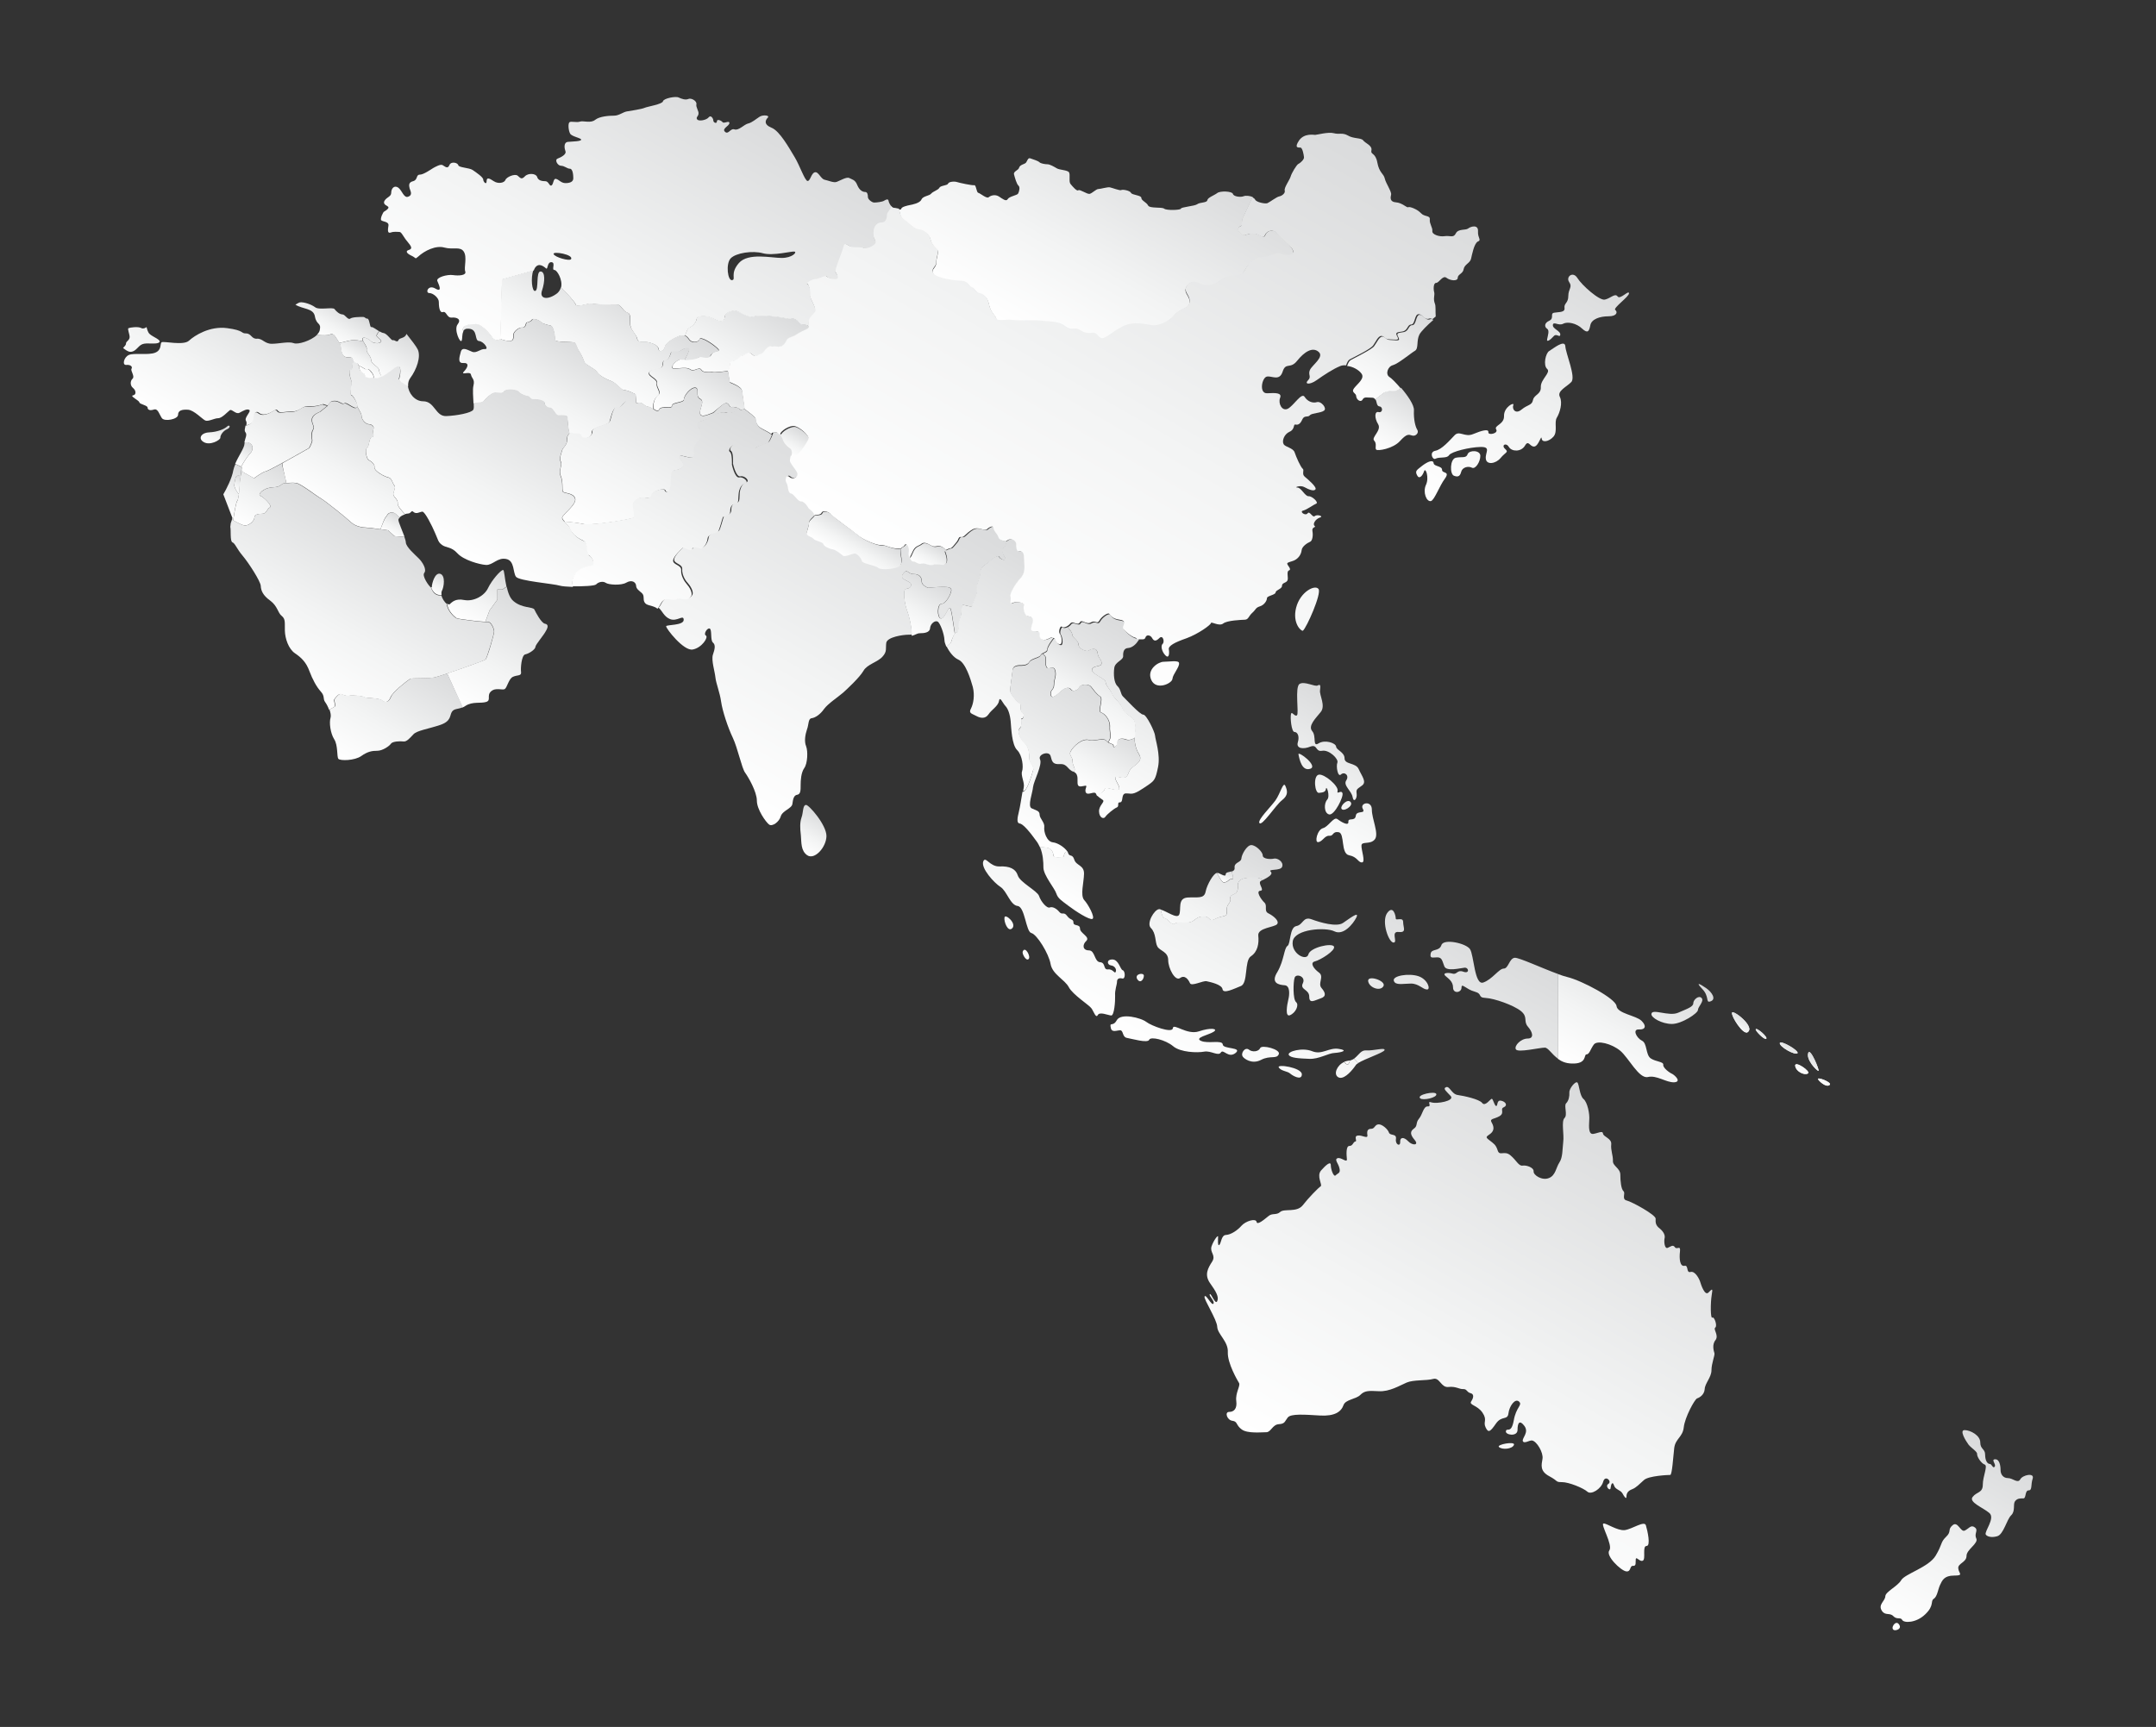 <?xml version="1.0" encoding="utf-8"?>
<!-- Generator: Adobe Illustrator 27.2.0, SVG Export Plug-In . SVG Version: 6.00 Build 0)  -->
<svg version="1.1" xmlns="http://www.w3.org/2000/svg" xmlns:xlink="http://www.w3.org/1999/xlink" x="0px" y="0px"
	 viewBox="0 0 1019.5 816.8" style="enable-background:new 0 0 1019.5 816.8;" xml:space="preserve">
<rect x="0" y="0" width="1019.5" height="816.8" fill="#333333" stroke="none"/>
<style type="text/css">
	.st0{fill:url(#SVGID_1_);}
	.st1{fill:url(#SVGID_00000089542592138672446210000013592207704671847315_);}
	.st2{fill:url(#SVGID_00000066514691228524747470000016590315089661511298_);}
	.st3{fill:url(#SVGID_00000146477857020474655110000013725540449533743755_);}
	.st4{fill:url(#SVGID_00000137822762021957310410000014527352211359031697_);}
	.st5{fill:url(#SVGID_00000152944477935680304380000009943716973423772585_);}
	.st6{fill:url(#SVGID_00000173844691342576469430000016802558135659105969_);}
	.st7{fill:url(#SVGID_00000090979266387666203140000010375694906253148564_);}
	.st8{fill:url(#SVGID_00000150785160354253026230000009347526632884710318_);}
	.st9{fill:url(#SVGID_00000165229930377143027390000003576239484525375635_);}
	.st10{fill:url(#SVGID_00000035499441311383834240000008769859585177237167_);}
	.st11{fill:url(#SVGID_00000077299711177904362580000010835020249739273393_);}
	.st12{fill:url(#SVGID_00000065771846455581061390000012473333676352628665_);}
	.st13{fill:url(#SVGID_00000054237040627884692990000010167887300423661460_);}
	.st14{fill:url(#SVGID_00000002383435275683185940000002325775449263341698_);}
	.st15{fill:url(#SVGID_00000097498955899987478180000018118617918809656744_);}
	.st16{fill:url(#SVGID_00000083771418580677067500000016627039003877779342_);}
	.st17{fill:url(#SVGID_00000046324491422837521020000004930585640473963443_);}
	.st18{fill:url(#SVGID_00000094583020650121012250000009483086667113614723_);}
	.st19{fill:url(#SVGID_00000179626624756513738750000010875254665575854493_);}
	.st20{fill:url(#SVGID_00000060730100202380413210000007078286791884634254_);}
	.st21{fill:url(#SVGID_00000034050947313881418690000011547563836577600408_);}
	.st22{fill:url(#SVGID_00000021116358599740258600000013868847310710343069_);}
	.st23{fill:url(#SVGID_00000165923006858382033570000007738238175675975824_);}
	.st24{fill:url(#SVGID_00000183241848987512693230000015236840934148765845_);}
	.st25{fill:url(#SVGID_00000088843186231388003670000003740439992972637887_);}
	.st26{fill:url(#SVGID_00000062901497193578496570000006331785100105735063_);}
	.st27{fill:url(#SVGID_00000079483038079270250850000013083342335030101399_);}
	.st28{fill:url(#SVGID_00000098914867270828231480000005905748977813228172_);}
	.st29{fill:url(#SVGID_00000035532644954159291850000018104901496593255348_);}
	.st30{fill:url(#SVGID_00000036210260025589920290000004092880113411917486_);}
	.st31{fill:url(#SVGID_00000055673202346746494530000002837793838330325406_);}
	.st32{fill:url(#SVGID_00000060729578790620058790000006267510661450283453_);}
	.st33{fill:url(#SVGID_00000132066002766304260000000013667265101797788545_);}
	.st34{fill:url(#SVGID_00000124876830705834753680000003001814527515044771_);}
	.st35{fill:url(#SVGID_00000130613300344826660490000012538136790026066312_);}
	.st36{fill:url(#SVGID_00000132085107753715239990000002117215048755239043_);}
	.st37{fill:url(#SVGID_00000168099352323054462350000009329548849513115291_);}
	.st38{fill:url(#SVGID_00000001652816886992901650000014105415188640547253_);}
	.st39{fill:url(#SVGID_00000097465198430795194090000006335098374849712032_);}
	.st40{fill:url(#SVGID_00000035529787234440964290000005185449825283319973_);}
	.st41{fill:url(#SVGID_00000179630488175819320610000015206842744276117144_);}
	.st42{fill:url(#SVGID_00000033366817386161284320000013531317871301130382_);}
	.st43{fill:url(#SVGID_00000057844334369323576030000000214319599511633570_);}
	.st44{fill:url(#SVGID_00000093178944685924770450000004272735254474896019_);}
	.st45{fill:url(#SVGID_00000041993685317902885730000015350704432302684803_);}
	.st46{fill:url(#SVGID_00000134957413817107474580000010503864119884598941_);}
	.st47{fill:url(#SVGID_00000013912137630225679450000012571360425182797448_);}
	.st48{fill:url(#SVGID_00000009569791244699190690000003281253172863452337_);}
	.st49{fill:url(#SVGID_00000102507201315019122000000001427571354687378367_);}
	.st50{fill:url(#SVGID_00000027577263595210628230000005859476905456753292_);}
</style>
<g id="Vrstva_3">
</g>
<g id="Vrstva_72">
	<g id="Vrstva_50">
		<g>
			<linearGradient id="SVGID_1_" gradientUnits="userSpaceOnUse" x1="112.318" y1="220.082" x2="118.337" y2="209.656">
				<stop  offset="0" style="stop-color:#FFFFFF"/>
				<stop  offset="0.397" style="stop-color:#F3F4F4"/>
				<stop  offset="0.995" style="stop-color:#DADBDC"/>
			</linearGradient>
			<path class="st0" d="M118.6,214.1c1.1-1.1,1.8-5.2-2.9-5c0,0.3-0.1,0.5-0.1,0.8c0,1.9-2.9,5.9-4.4,9.5l2.8,1.3
				C115.5,218,117.7,214.9,118.6,214.1z"/>
			
				<linearGradient id="SVGID_00000099646249757969684170000004015259695407480509_" gradientUnits="userSpaceOnUse" x1="119.939" y1="226.1" x2="143.446" y2="185.386">
				<stop  offset="0" style="stop-color:#FFFFFF"/>
				<stop  offset="0.397" style="stop-color:#F3F4F4"/>
				<stop  offset="0.995" style="stop-color:#DADBDC"/>
			</linearGradient>
			<path style="fill:url(#SVGID_00000099646249757969684170000004015259695407480509_);" d="M118.6,214.1c-0.9,0.8-3.1,3.9-4.6,6.7
				l0.3,0.1l0.4,2.3l5.4,3c0,0,4-3,5.6-3.3c1.7-0.3,20.4-11,20.4-11s1.6-2.8,1.4-3.8c-0.2-1-0.5-3.8,0.5-5c1-1.3-1.2-3.3-0.5-5.3
				c0.7-2,3.7-3,3.7-3l3.5-2.8l-2.3-0.7c0,0-3,1.3-6.6,1c-3.5-0.3-4.2,2.5-7.9,2.5c-3.8,0-5.9,1-6.8-0.2c-0.9-1.3-1.2-0.5-3.7,0.8
				c-2.6,1.2-4.2,1-5.4,0c-1.2-1-2.1,0.2-2.4,1.5c-0.2,1.2,0.1,3.9-3.5,4.4c-0.2,1.2-0.7,2.4,0,3.2c0.9,1.2-0.2,2.7-0.5,4.7
				C120.4,208.9,119.7,213,118.6,214.1z"/>
			
				<linearGradient id="SVGID_00000029039849328451086040000014635303971606392467_" gradientUnits="userSpaceOnUse" x1="650.997" y1="212.976" x2="666.619" y2="185.917">
				<stop  offset="0" style="stop-color:#FFFFFF"/>
				<stop  offset="0.397" style="stop-color:#F3F4F4"/>
				<stop  offset="0.995" style="stop-color:#DADBDC"/>
			</linearGradient>
			<path style="fill:url(#SVGID_00000029039849328451086040000014635303971606392467_);" d="M653.9,186c-0.5,0.6-2.1,1.6-3.5,2.8
				c0.7,1.2,0.5,3.2,1.8,3.4c1.9,0.2,1.7,3.2-0.3,2.7c-2-0.5-2,2.9-0.2,5.8c1.7,2.9-3.4,6.2-1.9,7.7c1.4,1.5,0.3,3.3,0.9,4.2
				c0.6,0.9,8.1-0.4,11.3-4c3.3-3.6,4.1-3.1,5.8-2.6c1.6,0.5,3.3-1.3,2.4-2.7c-0.9-1.4-1.8-4.9-1.6-9.2c0.2-2.5-3-7.1-6.1-10.7
				c-1,0.8-1.8,1.3-3.1,1.3C657.1,184.7,654.8,185,653.9,186z"/>
			
				<linearGradient id="SVGID_00000160872456720294845650000012531840430772434105_" gradientUnits="userSpaceOnUse" x1="430.977" y1="300.548" x2="445.238" y2="275.848">
				<stop  offset="0" style="stop-color:#FFFFFF"/>
				<stop  offset="0.397" style="stop-color:#F3F4F4"/>
				<stop  offset="0.995" style="stop-color:#DADBDC"/>
			</linearGradient>
			<path style="fill:url(#SVGID_00000160872456720294845650000012531840430772434105_);" d="M451.5,299.8c-1-6.2-1.7-12.3-2.4-12.3
				c-1.1,0-2.5,5.3-4.3,5c-1.8-0.4-1.8-6.9,0.4-6.9c2.1,0,4.6-4.9,4.6-6.5c0-1.5-2.1-1.5-4.3-1.5c-2.1,0-6.8,0.4-6.8,0.4
				s-2.9-1.1-2.9-3c0-1.9-1-3.5-3.9-3.5c-2.8,0-2.8-3-5,0c-2.1,3.1,4.6,3.1,3.9,5.4c-0.7,2.3-2.9,0.7-3.2,2.7
				c-0.4,1.9,0.3,6.8,1.4,9.5c0.8,2.1,2.1,7.2,2.1,11.6c1.7-0.3,2.4-1.2,4-1.2c1.9,0,4.6-0.3,4.7-2.4c0.2-2.2,2.4-3.8,3.6-3.1
				c1.2,0.7,3.1,5.9,3.2,8.7c0,0.9,0.4,2,0.9,3.2c1-1,2.1-1.8,2.1-1.8S450.5,301.1,451.5,299.8z"/>
			
				<linearGradient id="SVGID_00000147197575780616909850000014649443208955236492_" gradientUnits="userSpaceOnUse" x1="332.599" y1="372.854" x2="420.379" y2="220.814">
				<stop  offset="0" style="stop-color:#FFFFFF"/>
				<stop  offset="0.397" style="stop-color:#F3F4F4"/>
				<stop  offset="0.995" style="stop-color:#DADBDC"/>
			</linearGradient>
			<path style="fill:url(#SVGID_00000147197575780616909850000014649443208955236492_);" d="M429.1,289.1c-1.1-2.7-1.8-7.6-1.4-9.5
				c0.3-1.9,2.5-0.4,3.2-2.7c0.7-2.3-6-2.3-3.9-5.4c2.1-3,2.1,0,5,0c2.9,0,3.9,1.5,3.9,3.5c0,1.9,2.9,3,2.9,3s4.6-0.4,6.8-0.4
				c2.1,0,4.3,0,4.3,1.5c0,1.5-2.5,6.5-4.6,6.5c-2.1,0-2.1,6.5-0.4,6.9c1.8,0.4,3.2-5,4.3-5c0.7,0,1.4,6.1,2.4,12.3
				c0.3-0.4,0.6-0.6,0.9-0.6c1.4,0,0.7-5.3,1.6-6.8c0.9-1.5,0.5-6.3,1.2-6.3c0.7,0,4.9,1.5,4.7,0.3c-0.2-1.3,2.6-5.5,2.1-7.8
				c-0.5-2.3,1.6-5,1.6-7.8c0-2.8,2.3-3.5,4-5c1.6-1.5,4.5-3.5,4.9-2.3c0.5,1.2,4,2.3,2.6,0c-1.4-2.3-1.4-3.8-0.5-4.3
				c0.9-0.5,1.4-3,1.4-3s-3.1-0.5-3.5-2c-0.5-1.5-2.3-3-2.3-4.3c0-1.3-1.7-0.8-3.1,0.5c-1.4,1.2-4-1.5-7,0.2c-3,1.8-3.7,3.8-5.2,3.5
				c-1.4-0.2-1.2,1.3-2.3,2.5c-1.2,1.3-2.1,2.8-2.8,2.8c-0.7,0-3,1.2-3,1.2s1.6,3.8,0.7,5.5c-0.9,1.8-3.3,0-5.9,0.7
				c-2.6,0.8-3.7-1-5.6-0.5c-1.9,0.5-3-1.3-4-1c-1,0.3-2.4-2.2-1.9-4.3c0.5-2-1-4.8-1.9-3.3c-1,1.5-2.4,0.8-2.4,3
				c0,2.3,1.2,5-0.2,6.5c-1.4,1.5-8.9,2.3-10.3,1c-1.4-1.2-7.5-2-7.8-3.3c-0.2-1.3-2.1-3.5-3.3-3.5c-1.2,0-4.7,1.8-5.6,1
				c-1-0.8-3.3-2.8-4.9-3c-1.6-0.2-4.2-1.5-4.4-2.5c-0.2-1-4-1.5-4.7-2.5c-0.7-1-3.1-1.2-3.1-2.5c0-1.3,1-3.3,1-4.8
				c0-1.5,2.8-3,2.8-4c0-1-2.5-2.8-2.5-2.8s-1.7-3.3-3.5-3.3s-3.3-3.5-4.9-3.8c-1.6-0.2-1.2-3.8-2.1-5c-0.9-1.3-0.2-4.3,1.4-2.8
				c1.6,1.5,4.7,0,3.5-2.3c-1.2-2.2-3.3-4.2-3.3-5.5c0-1.3,1.4-5-0.2-6c-1.6-1-3.1-2.5-3.5-4.3c-0.5-1.8-2.3-3-2.3-3l-2.3,0.3
				c0,0-1.4,4-2.3,4.5c-0.9,0.5-4.2,1.3-5.8,2.5c-1.7,1.3-6.3-1.8-8.9-1.8c-2.6,0-4.2,2.8-3,3.5c1.2,0.8,0.9,6,0.9,6s1.4,6.5,3.5,6
				c2.1-0.5,4.7,2.3,2.8,2.8c-1.9,0.5-2.8,2.8-3.1,4.8c-0.2,2,0.2,4.5-1.2,4.8c-1.4,0.3-2.8,0.8-2.8,3.5c0,2.8-3.1,2-3.5,3
				c-0.4,1-1.6,6-2.3,6.8c-0.7,0.7-4.7,1-4.9,3.2c-0.2,2.3-2.1,5-3.3,4.8c-1.2-0.3-3.3-1.3-4,0.2c-0.7,1.5-3.7-1.3-4.5-0.5
				c-0.7,0.8-4.5,4-4.5,6c0,2,4,2,3.8,4.5c-0.2,2.5,1.4,5.3,2.6,6.5c1.2,1.3,3.1,4.3,2.1,5.8c-0.9,1.5-2.3,1.8-4.4,1.3
				c-2.1-0.5-1.9,1-5.7,0.2c-3.7-0.8-4,2.3-5.4,4c-0.1,0.1-0.2,0.2-0.4,0.4c1.8,1.5,2.5,4.2,5.4,5.4c3.4,1.4,6.5-2.4,6.5,0.4
				c0,2.7-8.1,2.2-8.3,3c-0.2,0.9,8.3,11.9,12.6,11c4.3-0.8,7.5-5.8,6.2-6.6c-1.3-0.7,0.7-3.8,1.8-3.3c1.2,0.6,0.2,5.4,1.5,6.6
				c1.4,1.1,0.9,3.2,0,5.8c-0.8,2.6,0.9,7.8,1.2,10.7c0.3,2.9,2.1,7.1,2.7,11.5c0.6,4.3,3.2,12.2,5.5,17c2.3,4.8,4.2,14.2,5.8,16.5
				c1.6,2.2,5.6,9.1,5.6,13.3c0,4.2,4.3,10.2,5.8,11.3c1.5,1.1,4.8-1.3,5.5-3.9c0.8-2.7,5.3-3.7,5.5-5.9c0.3-2.3,0.7-4.1,2.3-4.3
				c1.6-0.3,1.6-2.1,1.6-4.5c0-2.4,0.2-5.9,1.7-8.1c1.6-2.2,1.8-8,0.9-10.3c-1-2.4-0.4-5.6,0.4-8c0.9-2.3,0.5-5.1,2.2-5.3
				c1.7-0.2,4.1-1.8,5.9-4.4c1.8-2.5,7.1-6,9-7.7c1.9-1.7,7.8-7.2,9.6-10.3c1.7-3.1,6.7-4.1,9-6.7c2.3-2.5,1.4-3.9,1.8-6.6
				c0.5-2.7,7.8-3.8,10.6-3.8c0.6,0,1.1,0,1.5-0.1C431.2,296.3,429.9,291.1,429.1,289.1z"/>
			
				<linearGradient id="SVGID_00000181782424083323161190000002190676468769576842_" gradientUnits="userSpaceOnUse" x1="488.54" y1="160.823" x2="543.733" y2="65.227">
				<stop  offset="0" style="stop-color:#FFFFFF"/>
				<stop  offset="0.397" style="stop-color:#F3F4F4"/>
				<stop  offset="0.995" style="stop-color:#DADBDC"/>
			</linearGradient>
			<path style="fill:url(#SVGID_00000181782424083323161190000002190676468769576842_);" d="M604,110.4c-1.9-2.4-5-1.2-5.7,0.8
				c-0.8,2.1-2.3-0.8-5.8-0.8s-3.8,2-6.1-0.4c-2.3-2.4,0.8-3.3,0.8-3.3l0.4-3.3l4.8-10.2c-1.4-0.6-3.3-0.8-4.3-0.4
				c-1.4,0.6-4.8,0.2-5.1-1.1c-0.4-1.3-6-1.5-7.4-0.4c-1.4,1.1-4.5,2.1-4.7,3.4c-0.2,1.3-3.5,0.9-4.8,1.9c-1.2,0.9-7.6,1.3-7.7,2.1
				c-0.2,0.7-6.8,0.9-7.9,0c-1.1-0.9-6.8,0-7.6-1.5c-0.7-1.5-3.2-2.3-3.2-3.6c0-1.3-4.4-1.3-4.9-2.4c-0.5-1.1-4-1.7-4.6-1.3
				c-0.5,0.4-4.4-1.1-5.4-1.3c-1.1-0.2-4.4,0.8-5.4,0.8c-1.1,0-3,2.1-4.2,2.3c-1.2,0.2-4.6-2.3-5.3-1.7c-0.7,0.6-2.8-1.9-3.7-3
				c-0.9-1.1,0-4.3-0.7-5.5c-0.7-1.1-4.6-1.1-5.8-1.9c-1.2-0.7-3.2-1.9-4.4-1.9c-1.2,0-3.2-0.4-3.7-0.9c-0.5-0.6-3.2-1.5-4.4-1.9
				c-1.2-0.4-1.4,1.3-2.1,2.1c-0.7,0.7-2.8,0.9-3.2,2.3c-0.3,1.3-2.8,1.7-2.4,3.2c0.4,1.5,1.2,4.5,2.1,5.3c0.9,0.7,0.3,3-0.2,3.8
				c-0.5,0.8-4.2,1.3-4.9,2.6c-0.7,1.3-2.5-0.2-4.2-1.3c-1.8-1.1-3.9-0.4-4.8,0.4c-0.9,0.8-4-1.9-4.9-2.1c-0.9-0.2-1-3.8-1.9-3.6
				c-0.9,0.2-7-1.1-8.2-1.5c-1.2-0.4-3.9-0.2-4.2,0.8c-0.4,0.9-3.5,0.8-4.1,1.9c-0.5,1.1-3,1.7-3.9,2.8c-0.9,1.1-3.9,1.1-4.6,2.8
				c-0.7,1.7-4.4,2.4-5.5,2.6c-1,0.2-3.8,0.8-4,1.7c-0.1,0.4-0.5,0.5-1.1,0.4c0.1,0.2,0.1,0.5,0.2,0.8c0.7,4.3,2.4,4.2,4.3,5.9
				c1.8,1.7,3.4,3,5.3,3.1c1.9,0.1,4.9,2.6,5.1,4.4c0.2,1.8,2,3.9,3.1,4.8c1.1,0.9-0.4,4-0.4,6.4c0,2.3-2.7,2.8-1.3,5.2
				c1.3,2.3,10.7,3.5,13.4,3.5c2.7,0,3.6,2.7,4.5,2.9c1.7,0.3,1.9,2.4,3.8,2.9c1.9,0.4,3.9,1.6,4.6,5.3c0.8,3.7,3.1,4.9,3.4,6.6
				c0.4,1.6,4.6,0.4,7.7,0.8c3.1,0.4,11.9,0,14.2,0.4c2.3,0.4,7.6,0,10.7,2.5c3.1,2.4,4.6,0.4,6.5,1.6c1.9,1.2,3.5,2.1,6.1,1.6
				c2.7-0.4,2.7,2.1,4.6,2.5c1.9,0.4,5.4-3.3,10.3-5.7c5-2.5,10.7-0.8,13.4-0.4c2.7,0.4,7.6-1.2,10.7-4.9c3-3.7,6.9-2.9,7.2-6.1
				c0.4-3.3-3.1-4.5-1.5-7.4c1.5-2.9,4.2-2.4,5.8-1.6c1.5,0.8,5.7,2.1,9.5-0.8c3.8-2.9,5.3-2.5,8.8-2.9c3.4-0.4,3.1-2.9,5.4-5.3
				c2.3-2.5,5-3.3,7.3-3.3c2.3,0,5.4-2.5,7.6-1.6c2.3,0.8,5.7,1.2,6.1-0.8C612,116.9,605.9,112.8,604,110.4z"/>
			
				<linearGradient id="SVGID_00000140700670702466072480000018110365347268951453_" gradientUnits="userSpaceOnUse" x1="110.626" y1="232.433" x2="114.597" y2="225.556">
				<stop  offset="0" style="stop-color:#FFFFFF"/>
				<stop  offset="0.397" style="stop-color:#F3F4F4"/>
				<stop  offset="0.995" style="stop-color:#DADBDC"/>
			</linearGradient>
			<path style="fill:url(#SVGID_00000140700670702466072480000018110365347268951453_);" d="M112,225.1c-0.9,0.4-1.2,4-1.2,4.6
				c0,0.4,0.6,2.3,2.2,4c0.4-2.8,0.4-6.5,0.7-7.5c0-0.2,0.1-0.7,0.2-1.2C112.9,225,112.2,225,112,225.1z"/>
			
				<linearGradient id="SVGID_00000075140891685892961460000008940020824029351582_" gradientUnits="userSpaceOnUse" x1="104.874" y1="242.956" x2="116.797" y2="222.304">
				<stop  offset="0" style="stop-color:#FFFFFF"/>
				<stop  offset="0.397" style="stop-color:#F3F4F4"/>
				<stop  offset="0.995" style="stop-color:#DADBDC"/>
			</linearGradient>
			<path style="fill:url(#SVGID_00000075140891685892961460000008940020824029351582_);" d="M109.7,245.7c0.2,0.1,0.4,0.2,0.6,0.3
				c0.5-3.8,1.3-8.3,1.9-9.2c0.4-0.5,0.6-1.7,0.8-3.1c-1.6-1.8-2.2-3.6-2.2-4c0-0.6,0.4-4.2,1.2-4.6c0.3-0.1,0.9-0.1,1.8,0
				c0.1-1.1,0.4-2.8,0.5-4.2l-3-1.4c-0.4,1-0.8,2-1,3c-0.5,3.4-3.3,9-4.7,11.3l4.3,11.2L109.7,245.7z"/>
			
				<linearGradient id="SVGID_00000004519713187802757570000008163737001314373251_" gradientUnits="userSpaceOnUse" x1="111.868" y1="246.985" x2="129.352" y2="216.703">
				<stop  offset="0" style="stop-color:#FFFFFF"/>
				<stop  offset="0.397" style="stop-color:#F3F4F4"/>
				<stop  offset="0.995" style="stop-color:#DADBDC"/>
			</linearGradient>
			<path style="fill:url(#SVGID_00000004519713187802757570000008163737001314373251_);" d="M133.4,219.1c-3.7,2-7,3.8-7.6,3.8
				c-1.6,0.3-5.6,3.3-5.6,3.3l-5.4-3l-0.4-2.3l-0.1,0c-0.2,2.2-0.5,4.7-0.7,5.5c-0.4,1.5-0.4,9-1.4,10.5c-0.6,0.9-1.4,5.4-1.9,9.2
				c1.9,1.1,4.2,2.3,5.3,2.4c2.1,0.3,4.7-2.2,4.7-3.7c0-1.5,1.9-1.8,3.8-1.8c1.9,0,2.1-2.3,3.5-3c1.4-0.8-3-5-4.5-5.5
				c-1.4-0.5,1.2-3.8,5.9-4c4.7-0.2,3.5-2,6.1-2c0.1,0,0.2,0,0.3,0c-0.4-2.2-1-4.9-1.4-6.2C133.7,221.4,133.5,220.2,133.4,219.1z"/>
			
				<linearGradient id="SVGID_00000085237893361499736710000008927112571381624470_" gradientUnits="userSpaceOnUse" x1="336.714" y1="185.006" x2="361.501" y2="142.075">
				<stop  offset="0" style="stop-color:#FFFFFF"/>
				<stop  offset="0.397" style="stop-color:#F3F4F4"/>
				<stop  offset="0.995" style="stop-color:#DADBDC"/>
			</linearGradient>
			<path style="fill:url(#SVGID_00000085237893361499736710000008927112571381624470_);" d="M377.6,152.2c-2.3-2.8-3-0.9-5.6-1.7
				c-2.6-0.8-13.2-1.9-15.3-1c-2.1,1-6.5-1.7-7.9-2.4c-1.4-0.8-6,0-6.1,2.6c-0.2,2.6-2.1,2.6-5.2,0.9c-3.2-1.7-7.9-1.7-8.1,0.2
				c-0.2,1.9-2.4,3.8-3.7,4.3c-0.5,0.2-1.1,1.7-1.8,3.5c1,0.4,1.6,1.3,2.2,2.1c1.2,1.5,4.2,1.3,4.7-0.3c0.4-1.5,5.4,1.5,8.2,4
				c2.8,2.5-1.4,0.8-2.6,3.3c-1.1,2.5-4.7,0-5.6,1c-1,1-7,1.5-8.7,1.3c-1.6-0.2-4.5,2.5-4.2,3.8c0.2,1.3,6.3-0.7,8.4,0.8
				c2.1,1.5,4.2-1.5,5.4,0.3c1.2,1.8,3.8,0.5,4.9,1c1.2,0.5,7.7-0.5,7.7-0.5c0.7-0.9,1-2.1,1-3.1c0-1.7,1.3-1.3,2.6-1.7
				c1.3-0.4,2.2-2.3,3.3-2.3c1,0,2.5-1.7,3.5-1.3c1.1,0.4,2.4,2.4,3.7,1.3c1.3-1.1,1.7-0.1,3.5-2.5c1.8-2.4,3-2,5.4-1.7
				c2.7,0.3,3.9-1.1,4.7-2.8c0.8-1.7,3.1-1.7,4.6-2.8c1.4-1.1,4.3-2.4,5.3-2.8c0.4-0.2,0.6-0.7,0.5-1.4
				C380.4,152.5,379.4,154.6,377.6,152.2z"/>
			
				<linearGradient id="SVGID_00000083776577228692651510000014275178430612767382_" gradientUnits="userSpaceOnUse" x1="155.075" y1="161.442" x2="164.434" y2="145.232">
				<stop  offset="0" style="stop-color:#FFFFFF"/>
				<stop  offset="0.397" style="stop-color:#F3F4F4"/>
				<stop  offset="0.995" style="stop-color:#DADBDC"/>
			</linearGradient>
			<path style="fill:url(#SVGID_00000083776577228692651510000014275178430612767382_);" d="M156,158.2c1.9-0.9,2.6,1.3,4.2,3.6
				c0.1,0.2,0.2,0.3,0.2,0.4c2.2-0.4,3.8-1,6-1.3c1.6-0.2,3.7,0.2,5.3,0.6c-0.3-0.5-0.5-1-0.3-1.4c0.5-1.1,3.2,0.4,4,1.3
				c0.9,0.9,3.7,1.3,4.6,0.4c0.9-0.9-1.4-1.9-1.9-2.8c-0.3-0.5,0.4-1.5,1.2-2.3c-1.5-0.9-3.1-2.2-3.7-2c-0.8,0.3-0.8-4-1.9-4
				c-1,0-1-0.8-2.1-0.8c-1,0-5,0-6,0.8c-1.1,0.8-2.4-2-3.7-2c-1.3,0-2.9-1.4-3.7-2.5c-0.8-1.1-7.4,0.6-9.2-0.9
				c-1.9-1.4-5.3-2.5-7.1-2.3c-0.5,0.1-1.3,0.5-2.2,1.1c3.5,2.2,8.5,1.6,9.2,5.5c0.8,4.5,3.1,2.7,2.3,6.6c-0.2,0.8-0.7,1.5-1.4,2.2
				C152.6,158.7,155.2,158.7,156,158.2z"/>
			
				<linearGradient id="SVGID_00000080913053741185946850000014054917647648206240_" gradientUnits="userSpaceOnUse" x1="94.822" y1="208.582" x2="132.322" y2="143.63">
				<stop  offset="0" style="stop-color:#FFFFFF"/>
				<stop  offset="0.397" style="stop-color:#F3F4F4"/>
				<stop  offset="0.995" style="stop-color:#DADBDC"/>
			</linearGradient>
			<path style="fill:url(#SVGID_00000080913053741185946850000014054917647648206240_);" d="M166.2,187c-1-0.3,0.5-5.8,0-6.8
				s-1.7-5.3-0.2-5.3c1.3,0-0.1-3.1,1.6-3.3c-0.3-1.1-0.8-2-1.1-2.3c-0.9-0.8-3.5,0.8-4.6-2.1c-1-2.8,0-3.2-1.6-5.4
				c-1.6-2.3-2.3-4.5-4.2-3.6c-0.9,0.4-3.5,0.4-6.2,0.2c-2.9,2.8-9.1,4.7-11,3.9c-2.4-0.9-6.9,0.3-10.4,0.3c-3.4,0-4.4-2.6-7-2.4
				c-2.6,0.2-2.6-2.5-5.2-2.5c-2.6,0-0.6-1.4-8.9-2.5c-8.2-1.1-15.4,3.5-18,5.9c-2.6,2.5-12.1,0.1-13,0.8c-0.8,0.7,0.2,3.6-3,4.9
				c-3.2,1.3-10.1,0-12.5,1.1c-2.4,1.1-3.2,4.9-1.2,4.7c2-0.2,3.1,0.8,2.5,1.8c-0.6,0.9,1.7,3.6,0.5,4.7c-1.2,1.1-1.2,3.3,0.2,4.4
				c1.4,1.1,1.7,3.2,0,3.5c-1.7,0.3,2.9,2.4,3,3.3c0.1,0.9,3.9,1.4,3.9,2.5c0,1.1,1.2,1.5,3,0.9c1.9-0.6,2.5,2.2,3.7,4
				c1.2,1.9,7.7,0.6,7.7-1.5s1.9-2.6,4.8-2.4c2.9,0.3,6.7,4.5,8.1,5.1c1.4,0.6,4.3-1.1,6.1-1.1c1.8,0,4.5-3.1,5.5-3.8
				c1.1-0.6,2.9,2.2,4.6,1.2c1.7-0.9,3.5-2,4.6-1.3c1,0.7-2.5,3.6-1.6,5.1c0.4,0.6,0.3,1.4,0.2,2.1c3.6-0.5,3.3-3.2,3.5-4.4
				c0.2-1.3,1.2-2.5,2.4-1.5c1.2,1,2.8,1.2,5.4,0c2.6-1.3,2.8-2,3.7-0.8c0.9,1.2,3,0.2,6.8,0.2c3.7,0,4.5-2.8,7.9-2.5
				c3.5,0.3,6.6-1,6.6-1l2.2,0.7c0.9-0.9,0.8-1.9,2.6-2.2c2.8-0.4,3.9,1.9,5.3,1.1c1.4-0.8,5.9,4.4,6.2,1
				C169.2,191.3,167.1,187.2,166.2,187z M67.3,162.8c2.1-0.9,6.8,0.3,8-0.9c1.2-1.1-3-2.5-4.5-3.9c-0.9-0.8-1.2-2.2-1.5-3.3
				c-0.7,0.5-1.6,0.9-2.4,0.5c-1.6-0.9-5.4-0.3-6.1,0c-0.7,0.3,0.5,2.7,0.5,4.2c0,1.6-1.7,2-1.7,3c0,0.8-0.6,1.3-1.4,2.2
				c1.2,0.9,2.3,1.8,3.5,1.8C64.3,166.4,65.2,163.6,67.3,162.8z"/>
			
				<linearGradient id="SVGID_00000103234364737133003970000003208338423720646801_" gradientUnits="userSpaceOnUse" x1="371.608" y1="214.384" x2="378.229" y2="202.916">
				<stop  offset="0" style="stop-color:#FFFFFF"/>
				<stop  offset="0.397" style="stop-color:#F3F4F4"/>
				<stop  offset="0.995" style="stop-color:#DADBDC"/>
			</linearGradient>
			<path style="fill:url(#SVGID_00000103234364737133003970000003208338423720646801_);" d="M375.8,201.9c-2.1-0.1-6.1,2.1-6.7,4.1
				c0.4,0.5,0.8,1.1,1,1.8c0.5,1.7,1.9,3.2,3.5,4.3c1,0.6,0.9,2.3,0.6,3.8c0.9,0,1.9-0.1,2.5-0.3c1.7-0.4,5.4-6.1,5.9-7.6
				C383.2,206.4,378,202.1,375.8,201.9z"/>
			
				<linearGradient id="SVGID_00000126294307074471079100000012864227236876774550_" gradientUnits="userSpaceOnUse" x1="643.087" y1="189.54" x2="668.383" y2="145.727">
				<stop  offset="0" style="stop-color:#FFFFFF"/>
				<stop  offset="0.397" style="stop-color:#F3F4F4"/>
				<stop  offset="0.995" style="stop-color:#DADBDC"/>
			</linearGradient>
			<path style="fill:url(#SVGID_00000126294307074471079100000012864227236876774550_);" d="M676.3,151c-2.3,0.8-3.1-2.1-5-2.1
				c-1.9,0-1.5,4.9-3.5,4.9c-1.9,0-1.5,2.9-4.2,3.3c-2.7,0.4-3.5,0.4-2.3,2.5c1.1,2.1-1.5,1.2-3.8,1.2c-2.3,0-2.3-1.6-3.8-1.6
				c-1.5,0-2.7,2.9-3.9,4.5c-1.1,1.6-8.8,5.3-11.1,6.6c-0.7,0.4-1.2,1.4-1.7,2.8c2.7,0.2,5.6,1.9,6.8,3.6c1.7,2.3-1.9,4.8-3.5,6.9
				c-1.6,2.1,1,2.2,1,3.8c0.1,1.7,2.2,3.1,3,1.6c0.8-1.5,2.1-0.9,4.6-0.9c0.7,0,1.2,0.4,1.4,0.9c1.3-1.2,3-2.2,3.5-2.8
				c1-1,3.3-1.3,5.4-1.3c1.3,0,2.2-0.4,3.1-1.3c-2.2-2.6-4.4-4.8-5.3-5.3c-2-1.3-0.8-5,1.7-5.6c2.5-0.7,8.5-5.7,10.4-6.8
				c1.8-1.1,0.6-4.8,2.1-7.7c0.8-1.5,3.7-4.4,6.6-6.9C677.3,150.9,676.7,150.8,676.3,151z"/>
			
				<linearGradient id="SVGID_00000034807705387364072090000007108635820974371216_" gradientUnits="userSpaceOnUse" x1="400.159" y1="264.139" x2="408.638" y2="249.452">
				<stop  offset="0" style="stop-color:#FFFFFF"/>
				<stop  offset="0.397" style="stop-color:#F3F4F4"/>
				<stop  offset="0.995" style="stop-color:#DADBDC"/>
			</linearGradient>
			<path style="fill:url(#SVGID_00000034807705387364072090000007108635820974371216_);" d="M426.3,259.6c-0.4,0-0.8-0.1-1.4,0
				c-3.4,0.1-5.5-1.7-7.8-1.6c-2.2,0.2-8.7-2.5-11.4-4.9c-2.8-2.4-10.3-7.4-12.1-9.4c-1.8-2-4.5-2-4.7-1c-0.2,0.9-1.6,1-3.7,1.2
				c-0.5,1-2.7,2.3-2.7,3.6c0,1.5-1,3.5-1,4.8c0,1.3,2.3,1.5,3.1,2.5c0.7,1,4.5,1.5,4.7,2.5c0.2,1,2.8,2.3,4.4,2.5
				c1.7,0.3,4,2.3,4.9,3c0.9,0.8,4.5-1,5.6-1c1.2,0,3.1,2.3,3.3,3.5c0.2,1.3,6.3,2,7.8,3.3c1.4,1.2,8.9,0.5,10.3-1
				c1.4-1.5,0.2-4.3,0.2-6.5C425.8,260.3,426,259.9,426.3,259.6z"/>
			
				<linearGradient id="SVGID_00000035493962279375515220000002766579412983332521_" gradientUnits="userSpaceOnUse" x1="453.806" y1="357.029" x2="504.175" y2="269.788">
				<stop  offset="0" style="stop-color:#FFFFFF"/>
				<stop  offset="0.397" style="stop-color:#F3F4F4"/>
				<stop  offset="0.995" style="stop-color:#DADBDC"/>
			</linearGradient>
			<path style="fill:url(#SVGID_00000035493962279375515220000002766579412983332521_);" d="M488.7,363.7c0-2.5-1.9-2.8-1.9-4.8
				c0-2,0-5.5-2.4-7.8c-2.3-2.2-3.5-5.5-2.1-6.8c1.4-1.2,0.2-4.7,0.9-4.5c0.7,0.3,1.6-2.3,0.2-3c-1.4-0.8,0-3.8-1.2-4.3
				c-1.2-0.5-4.5-4.5-4.5-5.8c0-1.3,1-8.3,1.2-10.1c0.2-1.8,2.6-2,3.3-2c0.7,0,3.5,0.2,4.5-1.5c0.9-1.8,4.9-2,5.4-3.3
				c0.5-1.2,3.1-1.2,3.1-2.8c0-1.5,3-5.3,3-5.3c0,0,0.1,0,0.1,0c-0.4-0.7-1.1-0.1-2.7,0.6c-2.6,1.1-3.9-0.4-3.7-2.1
				c0.3-1.7-1.8-1.7-3.3-1.7c-1.4,0-0.5-2.5,0-4.2c0.5-1.7-0.5-2.7-2.2-2.8c-1.7-0.1-2.5-4.1-1.9-5.2c0.7-1.1-3.5-2.1-5.4-1.1
				c-1.8,1-0.5-1.7-1-3.1c-0.5-1.4,2.4-6.2,4.9-8.9c2.5-2.7,1.5-6.2,1.5-9.3c0-3.1-1.2-3.1-2.4-3.1c-1.2,0-1.3-1.8-1.3-3.5
				c0-1.7-2.5-3-4-1.8c-0.2,0.2-0.6,0.4-1,0.6c0.1,0,0.1,0,0.1,0s-0.5,2.5-1.4,3c-1,0.5-1,2,0.5,4.3c1.4,2.3-2.1,1.2-2.6,0
				c-0.5-1.2-3.3,0.8-4.9,2.3c-1.6,1.5-4,2.3-4,5c0,2.8-2.1,5.5-1.6,7.8c0.5,2.3-2.3,6.5-2.1,7.8c0.2,1.3-4-0.3-4.7-0.3
				c-0.7,0-0.2,4.8-1.2,6.3c-1,1.5-0.2,6.8-1.6,6.8c-1.4,0-2.6,4.8-2.6,4.8s-1.1,0.8-2.1,1.8c1.2,2.5,3.3,5.3,5.6,6.3
				c3.4,1.5,5.7,9,6.8,12.9c1,3.9,0.3,8-0.9,10.3c-1.2,2.2,0.5,2.3,2.5,3.4c2,1.1,4.3,1.5,5.8-0.7c1.5-2.3,4.6-3.9,5-6.4
				c0.4-2.5,1.8,1.2,3.1,2.5c1.2,1.3,2.1,3.9,2.4,7.1c0.3,3.2,0.5,11.2,3.1,13.7c2.5,2.5,3,8.1,2.3,10c-0.7,2,1.3,5.4,0.8,7.6
				c-0.1,0.5-0.2,1.1-0.3,1.7C485.8,374.7,488.7,363.7,488.7,363.7z"/>
			
				<linearGradient id="SVGID_00000116935384233056113140000012488917973282851232_" gradientUnits="userSpaceOnUse" x1="436.795" y1="268.574" x2="443.239" y2="257.413">
				<stop  offset="0" style="stop-color:#FFFFFF"/>
				<stop  offset="0.397" style="stop-color:#F3F4F4"/>
				<stop  offset="0.995" style="stop-color:#DADBDC"/>
			</linearGradient>
			<path style="fill:url(#SVGID_00000116935384233056113140000012488917973282851232_);" d="M447.6,260.3c-3.5-3.5-4.5-0.7-6.8-2
				c-2.5-1.4-3.7-1.8-4.9-0.8c-1.2,1-3,0.8-4.2,3.9c-0.4,1-0.9,2-1.4,2.7c0.4,0.9,1,1.6,1.6,1.5c1-0.2,2.1,1.5,4,1
				c1.9-0.5,3,1.2,5.6,0.5c2.6-0.7,5,1,5.9-0.7c0.9-1.8-0.7-5.5-0.7-5.5S447.1,260.6,447.6,260.3z"/>
			
				<linearGradient id="SVGID_00000015329987118680273680000014356998839413121187_" gradientUnits="userSpaceOnUse" x1="500.758" y1="375.163" x2="543.569" y2="301.013">
				<stop  offset="0" style="stop-color:#FFFFFF"/>
				<stop  offset="0.397" style="stop-color:#F3F4F4"/>
				<stop  offset="0.995" style="stop-color:#DADBDC"/>
			</linearGradient>
			<path style="fill:url(#SVGID_00000015329987118680273680000014356998839413121187_);" d="M537.2,302c-1.6-0.2-5.8-3.5-5.8-4.8
				c0-1.2,2.1-3.2-1.6-3.7c-3.7-0.5-4.2-2-4.9-2.8c-0.7-0.8-3.8,1.5-4.7,3.3c-1,1.8-1.9-0.5-4,0.8c-2.1,1.3-4.2-1.8-5.2,0
				c-0.9,1.7-3.3-1-4.5,0.5c-0.4,0.6-1,1-1.6,1.4c1,1.2,2.1,2.4,2.1,3.4c0,1.6,3,2.8,3,4.8c0,2,3.8,3.6,4.9,2.8
				c1.2-0.8,3.8-1.6,4.1,1.2c0.4,2.8,1.9,2.8,1.9,4.8c0,2-3.8,0.8-4.5,2.9c-0.8,2,6.4,4.4,6.4,6c0,1.6,2.2,3.6,3,5.6
				c0.8,2,4.1,4.4,4.9,6.8c0.7,2.4,3.7,3.6,4.9,4.8c1.1,1.2,1.5,4,1.1,6.4c-0.4,2.4-0.4,6.9,1.9,10.5c2.3,3.6-2.6,5.2-4.1,7.2
				c-1.5,2-0.8,4.8-5.3,3.6c-4.5-1.2,0.8,4,0,5.6c-0.8,1.6-6.8-1.6-6.8,0c0,1-2,2.2-3.7,3c0.7,0.9,1.6,1.4,2.7,2.2
				c1.4,0.9-1.8,2.5-1.7,5.5c0.1,3,2.2,3.8,3,2.5c0.8-1.2,4.1-3.9,5.4-4.4c1.3-0.5,0-2.5,1.4-2.4c1.4,0.1,1-2.2,1.6-3.4
				c0.6-1.2,1.6-0.8,3.7-0.7c2.1,0.1,5.1-2.1,8.1-4.1c3-2.1,3.5-2.6,4.7-8.5c1.2-5.9-1.3-13-1.4-14.8c-0.1-1.8-4.1-10.1-5.6-10
				c-1.5,0.1-8.3-7.4-9.6-8.6c-1.2-1.2-0.9-3.3-2.6-4.9c-1.7-1.6-1.9-5.7-1.5-8.6c0.4-2.9,4.3-3.6,4.2-5.6c-0.1-2,0.4-3.7,2.3-3.8
				c1.9-0.1,3.8-1.8,4.7-3.3c0.1-0.2,0.3-0.4,0.5-0.4C537.9,302.4,537.4,302,537.2,302z"/>
			
				<linearGradient id="SVGID_00000153671086036666407570000010302070749143563398_" gradientUnits="userSpaceOnUse" x1="512.769" y1="374.502" x2="529.837" y2="344.938">
				<stop  offset="0" style="stop-color:#FFFFFF"/>
				<stop  offset="0.397" style="stop-color:#F3F4F4"/>
				<stop  offset="0.995" style="stop-color:#DADBDC"/>
			</linearGradient>
			<path style="fill:url(#SVGID_00000153671086036666407570000010302070749143563398_);" d="M522.4,373.2c0-1.6,6,1.6,6.8,0
				c0.8-1.6-4.5-6.8,0-5.6c4.5,1.2,3.8-1.6,5.3-3.6c1.5-2,6.4-3.6,4.1-7.2c-1.6-2.6-2.1-5.5-2.1-7.9c-1.4,1.2-3.2,1.3-4.2,0.9
				c-1.3-0.5-4.1-0.8-4.1,1.4c0,2.1-2,2.7-1.8,1.6c0.2-1.1-2-0.8-3.3-2.4c-1.3-1.6-5.8,0.5-8.1-0.3c-2.3-0.8-5.8,1.3-8.1,4.3
				c-2.2,3,0.3,3,0.3,5.7c0,2.7,1.5,2.7,0.8,4.9c0,0,0,0.1,0,0.2c2.2,1.1,1.3,4.1,1.6,5.7c0.3,1.8,2.5,0.8,3.7,0.7
				c1.2-0.1-0.8,2,0.3,3.4c1,1.3,4.1-1.1,4.7,0.5c0.2,0.4,0.3,0.7,0.5,1C520.4,375.4,522.4,374.2,522.4,373.2z"/>
			
				<linearGradient id="SVGID_00000100377743524214354560000016654180628986346908_" gradientUnits="userSpaceOnUse" x1="507.275" y1="341.988" x2="526.341" y2="308.965">
				<stop  offset="0" style="stop-color:#FFFFFF"/>
				<stop  offset="0.397" style="stop-color:#F3F4F4"/>
				<stop  offset="0.995" style="stop-color:#DADBDC"/>
			</linearGradient>
			<path style="fill:url(#SVGID_00000100377743524214354560000016654180628986346908_);" d="M522.8,322.5c0-1.6-7.2-4-6.4-6
				c0.8-2,4.5-0.8,4.5-2.9c0-2-1.5-2-1.9-4.8c-0.4-2.8-3-2-4.1-1.2c-1.1,0.8-4.9-0.8-4.9-2.8c0-2-3-3.2-3-4.8c0-0.9-1.1-2.1-2.1-3.4
				c-1,0.5-1.9,0.6-2.3,0.2c-0.7-0.7-1.7,2.5-1,3.3c0.7,0.7,1.6,5.5-0.2,5c-1.9-0.5-1.9-3.2-3.1-3c0,0-3,3.8-3,5.3
				c0,1-1.2,1.3-2.1,1.8c0.5,0.5,1,1,1.2,1.3c0.5,0.8-0.3,3,0.5,4.9c0.7,1.9,3.3-1.1,4.1,1.6c0.8,2.7-0.5,4.1-0.5,6.8
				c0,2.7-2,2.4-1.5,4.9c0.5,2.4,3.3-0.5,5.3-2.2c2.1-1.6,3.6-1.4,4.3-0.3c0.8,1.1,3.3,0.3,3.8-1.1c0.5-1.4,4.3-1.9,5.6-0.3
				c1.3,1.6,2.5,3.5,4.3,4.6c1.7,1.1-1.3,7.1,0.5,7.6c1.7,0.5,4.3,3.5,4.1,6.8c-0.2,2.8,1.2,4.8-0.8,7.2c1.2,0.9,2.7,0.9,2.5,1.7
				c-0.3,1.1,1.8,0.5,1.8-1.6c0-2.2,2.8-1.9,4.1-1.4c1,0.4,2.7,0.3,4.2-0.9c0-1,0.1-1.8,0.2-2.6c0.4-2.4,0-5.2-1.1-6.4
				c-1.1-1.2-4.1-2.4-4.9-4.8c-0.8-2.4-4.2-4.8-4.9-6.8C525,326.1,522.8,324.1,522.8,322.5z"/>
			
				<linearGradient id="SVGID_00000073702832787551891500000002762597349953158286_" gradientUnits="userSpaceOnUse" x1="473.826" y1="390.795" x2="514.034" y2="321.152">
				<stop  offset="0" style="stop-color:#FFFFFF"/>
				<stop  offset="0.397" style="stop-color:#F3F4F4"/>
				<stop  offset="0.995" style="stop-color:#DADBDC"/>
			</linearGradient>
			<path style="fill:url(#SVGID_00000073702832787551891500000002762597349953158286_);" d="M507.2,360c0-2.7-2.5-2.7-0.3-5.7
				c2.3-3,5.8-5.2,8.1-4.3c2.3,0.8,6.8-1.4,8.1,0.3c0.2,0.3,0.5,0.5,0.8,0.7c2-2.4,0.6-4.4,0.8-7.2c0.2-3.3-2.3-6.2-4.1-6.8
				c-1.8-0.5,1.2-6.5-0.5-7.6c-1.8-1.1-3-3-4.3-4.6c-1.3-1.6-5-1.1-5.6,0.3c-0.5,1.4-3,2.2-3.8,1.1c-0.8-1.1-2.3-1.4-4.3,0.3
				c-2,1.6-4.8,4.6-5.3,2.2c-0.5-2.5,1.5-2.2,1.5-4.9c0-2.7,1.3-4.1,0.5-6.8c-0.8-2.7-3.3,0.3-4.1-1.6c-0.8-1.9,0-4.1-0.5-4.9
				c-0.2-0.3-0.6-0.7-1.2-1.3c-0.4,0.3-0.8,0.5-1,0.9c-0.5,1.3-4.5,1.5-5.4,3.3c-0.9,1.7-3.7,1.5-4.5,1.5c-0.7,0-3.1,0.2-3.3,2
				c-0.2,1.8-1.2,8.8-1.2,10.1c0,1.2,3.3,5.2,4.5,5.8c1.2,0.5-0.2,3.5,1.2,4.3c1.4,0.7,0.5,3.2-0.2,3c-0.7-0.2,0.4,3.3-0.9,4.5
				c-1.4,1.3-0.2,4.6,2.1,6.8c2.4,2.3,2.4,5.8,2.4,7.8c0,2,1.9,2.3,1.9,4.8c0,0-2.8,10.9-5.1,10.5c-0.5,2.8-1.1,7-1.7,9.4
				c-0.7,2.9-1.2,5.4,0.4,5.6c1.6,0.2,4.8,4,7.8,8.2c0.8,1,1.3,2.1,1.8,3.1c1.1-0.1,2.3,0,3.4,0.2c2.3,0.5,2.9,2.5,2.9,3.7
				c0,1.3,3.9,0.8,4.7,0.6c0.6-0.1-0.2-1.9,1.9-2.6c-1.2-1.8-4.3-4-6.8-4.3c-3-0.3-4.4-5.1-4.1-7.2c0.3-2.2-2.2-4.1-2.2-5.9
				c0-1.9-1.8-2-3.8-3c-2-1,0.5-7.4,0.7-10.1c0.3-2.7,4.5-10.5,3.3-13c-1.2-2.4,4.3-4.3,5-1.6c0.7,2.7,1,4,4.5,3.8
				c3.5-0.2,3.5,2.7,6.3,3.6c0.2,0,0.3,0.1,0.4,0.2c0,0,0-0.1,0-0.2C508.7,362.7,507.2,362.7,507.2,360z"/>
			
				<linearGradient id="SVGID_00000004517345229284305670000016011898259243188876_" gradientUnits="userSpaceOnUse" x1="141.589" y1="327.481" x2="185.923" y2="250.692">
				<stop  offset="0" style="stop-color:#FFFFFF"/>
				<stop  offset="0.397" style="stop-color:#F3F4F4"/>
				<stop  offset="0.995" style="stop-color:#DADBDC"/>
			</linearGradient>
			<path style="fill:url(#SVGID_00000004517345229284305670000016011898259243188876_);" d="M183.5,250.8c0,0-9.1-1.2-10.5-1.2
				c-1.4,0-4.9-0.5-7-2.5c-2.1-2-12.4-10.3-14.3-11.3c-1.9-1-9.6-7-11.7-7.3c-2.1-0.3-2.3,0-4.9,0c-2.6,0-1.4,1.8-6.1,2
				c-4.7,0.3-7.3,3.5-5.9,4c1.4,0.5,5.9,4.7,4.5,5.5c-1.4,0.8-1.7,3-3.5,3c-1.9,0-3.8,0.2-3.8,1.8c0,1.5-2.5,4-4.7,3.7
				c-1.2-0.1-3.9-1.6-5.9-2.8l-0.6,1.8l-0.2,1.7c0.4,1.3-0.2,6.8,1,7.3c1.3,0.5,2,3,4.8,6.3c2.8,3.3,8.5,12.1,8.6,14.3
				c0.1,2.2,1,4.5,4.5,7c3.5,2.6,3.5,5.7,5.4,7.2c1.9,1.5,1.4,3.3,1.5,7c0.1,3.7,1.7,8.6,4.8,10.7c3.1,2.1,5.3,4.3,6.8,8.4
				c1.5,4,3.4,7.5,5.4,9.7c2,2.2,0.9,3.3,2,4.9c0.6,0.8,1.4,2.2,1.9,3.7c1.6-0.8,2.6-1.4,2.7-1.6c0.4-0.7-0.7-2.7-0.2-3.4
				c0.5-0.7,1.5-2,2.5-2.4c1-0.3,2.2,1.1,4.4,0.8c2.2-0.4,6.8,0.2,7.3,0.7c0.5,0.5,6.8,0.2,8.3,1.5c1.5,1.3,3.1,0.9,4.1-1.6
				c1-2.5,8.1-8,9.2-8.6c1-0.5,8.6,0,11.7-0.7c3-0.7,23.1-7.7,23.9-8.4c0.8-0.7,4.1-12,4.1-13.3c0-1.3-1.5-4.7-3-4.5
				c-1.6,0.2-14.1-1.3-14.9-1.8c-0.7-0.4-4-3.1-4.5-6.8c-1-0.8-2.1-2.5-2.5-4c-1.5,0.2-3.7-0.2-4.9-3.7c-1.2-0.9-4.3-5.5-3.2-6.9
				c1.3-1.6-0.7-5-2.6-6.9c-1.9-1.9-5.9-5.3-6.1-7.5c0-0.6-0.3-1.6-0.7-2.7l-4.7-0.3L183.5,250.8z"/>
			
				<linearGradient id="SVGID_00000109023641667014144430000005653472346524046508_" gradientUnits="userSpaceOnUse" x1="219.491" y1="334.938" x2="249.358" y2="283.207">
				<stop  offset="0" style="stop-color:#FFFFFF"/>
				<stop  offset="0.397" style="stop-color:#F3F4F4"/>
				<stop  offset="0.995" style="stop-color:#DADBDC"/>
			</linearGradient>
			<path style="fill:url(#SVGID_00000109023641667014144430000005653472346524046508_);" d="M235.2,278.8v4.8l-3.7,5.1l-2,5.4
				c0.6,0,1,0,1.2,0c1.5-0.2,3,3.2,3,4.5c0,1.3-3.2,12.5-4.1,13.3c-0.6,0.5-11.2,4.3-18.2,6.6c1.5,3.4,4.6,10.1,7.3,16.1
				c0.5-0.2,1-0.4,1.5-0.8c3.3-2.1,7.1-1,9.7-1.8c2.5-0.8,0.1-3,2.3-5c2.2-2,5.4-0.4,6.5-1.1c1.1-0.7,1.9-5,3.9-5.8
				c1.9-0.9,4-0.3,3.8-2.1c-0.3-1.8,0.2-8.2,2-8.5c1.9-0.4,4.8-2.4,4.8-3.6c0.1-1.1,3.8-5.3,4.9-7.4c1.2-2,1.2-3.2-0.4-3.5
				c-1.7-0.3-4.3-5.2-5-6.7c-0.7-1.4-5.8-0.5-9.9-4c-1.7-1.4-2.6-4.1-3.2-6.8l-2,1.3H235.2z"/>
			
				<linearGradient id="SVGID_00000008832133898270363120000001771535123274160006_" gradientUnits="userSpaceOnUse" x1="205.395" y1="280.419" x2="210.03" y2="272.392">
				<stop  offset="0" style="stop-color:#FFFFFF"/>
				<stop  offset="0.397" style="stop-color:#F3F4F4"/>
				<stop  offset="0.995" style="stop-color:#DADBDC"/>
			</linearGradient>
			<path style="fill:url(#SVGID_00000008832133898270363120000001771535123274160006_);" d="M208.8,281.4c-0.1-0.7-0.1-1.3,0.1-1.8
				c1.1-2,1.8-7.4-0.7-8.2c-2.6-0.8-4,4.7-4,6.2c0,0.3-0.1,0.3-0.4,0.1C205.1,281.2,207.4,281.6,208.8,281.4z"/>
			
				<linearGradient id="SVGID_00000003089853352201003380000014896953159094238342_" gradientUnits="userSpaceOnUse" x1="218.345" y1="293.738" x2="233.688" y2="267.163">
				<stop  offset="0" style="stop-color:#FFFFFF"/>
				<stop  offset="0.397" style="stop-color:#F3F4F4"/>
				<stop  offset="0.995" style="stop-color:#DADBDC"/>
			</linearGradient>
			<path style="fill:url(#SVGID_00000003089853352201003380000014896953159094238342_);" d="M215.8,292.3c0.7,0.5,10.1,1.6,13.7,1.8
				l2-5.4l3.7-5.1v-4.8h2.3l2-1.3c-0.9-3.9-1-7.9-1.6-7.9c-1.1-0.1-5.4,4.9-7.1,8.5c-1.7,3.7-6.8,6.5-11.2,5.7c-4.4-0.9-5.9,1.1-7,2
				c-0.3,0.2-0.7,0-1.2-0.4C211.8,289.2,215.1,291.8,215.8,292.3z"/>
			
				<linearGradient id="SVGID_00000067920416144717536270000007553590590794154626_" gradientUnits="userSpaceOnUse" x1="527.885" y1="441.988" x2="562.425" y2="382.163">
				<stop  offset="0" style="stop-color:#FFFFFF"/>
				<stop  offset="0.397" style="stop-color:#F3F4F4"/>
				<stop  offset="0.995" style="stop-color:#DADBDC"/>
			</linearGradient>
			<path style="fill:url(#SVGID_00000067920416144717536270000007553590590794154626_);" d="M512.6,413.3c0.1-4.2-3.7-3.8-4.6-6.7
				c-0.9-2.9-2.3-1.2-2.9-3.1c-0.1-0.3-0.2-0.6-0.4-0.9c-2,0.7-1.3,2.5-1.9,2.6c-0.7,0.2-4.7,0.6-4.7-0.6c0-1.2-0.6-3.3-2.9-3.7
				c-1.2-0.2-2.4-0.3-3.4-0.2c1.4,3.3,1.6,6.9,1.6,9.7c0.1,3.7,5.3,9.7,6.1,12.2c0.8,2.4,2.3,3.2,5.7,5.8c3.4,2.6,10.1,6.9,11.4,6.2
				c1.3-0.7-2-6.9-4-9C510.8,423.3,512.5,417.5,512.6,413.3z M602.4,406.1c-1.6,0.4-5.3,0.2-5.3-1.5c0-1.7-3.3-4.9-5.4-4.9
				c-2.1,0-4.6,4.5-4.7,6.4c-0.2,1.9-3.5,1.7-3.2,4.3c0.1,1.1-0.5,1.5-1.3,1.8c0.5,2.3,0.8,3.9,0.1,3.7c-1.4-0.4-1.8,1.5-3.9,1.5
				c-0.7,0-1.9-1.9-3.2-4.5c0,0-0.1,0-0.1,0c-1.4,0-4.6,5.3-5.3,8.8c-0.7,3.6-3.9,2.5-8.6,2.8c-4.8,0.4-2.8,5.6-3.9,8.1
				c-1,2.2-6.2-1.8-8.8-2.4c0.4,2,1,4.1,1.8,4.1c1.4,0,3.5,3.8,4.9,2.6c1.4-1.1,5.6,0,7.7-0.8c2.1-0.8,2.5-2.6,6-2.6s2.1,3,5.6,1.1
				c3.5-1.9,5.6-0.4,5.3-3.7c-0.4-3.4,2.1-3.4,1.7-6c-0.4-2.6,3.9-0.7,3.5-5.6c-0.4-4.9,6.3-4.1,9.1-4.1c0.7,0,1.7,0.4,2.8,1
				c2.1-1.1,5-2.6,3.7-3.9c-1.6-1.5,4.7-0.2,5.4-2.4C607.1,407.6,604,405.7,602.4,406.1z"/>
			
				<linearGradient id="SVGID_00000178204344173742056010000004093176217178185887_" gradientUnits="userSpaceOnUse" x1="577.7" y1="416.844" x2="580.942" y2="411.229">
				<stop  offset="0" style="stop-color:#FFFFFF"/>
				<stop  offset="0.397" style="stop-color:#F3F4F4"/>
				<stop  offset="0.995" style="stop-color:#DADBDC"/>
			</linearGradient>
			<path style="fill:url(#SVGID_00000178204344173742056010000004093176217178185887_);" d="M578.7,417.3c2.1,0,2.4-1.9,3.9-1.5
				c0.8,0.2,0.5-1.4-0.1-3.7c-1.3,0.4-2.9,0.4-2.9,1.4c0,1.7-2.7-0.6-4.1-0.7C576.7,415.4,578,417.3,578.7,417.3z"/>
			
				<linearGradient id="SVGID_00000182514768474218285660000003190487347903941275_" gradientUnits="userSpaceOnUse" x1="156.39" y1="241.712" x2="181.054" y2="198.993">
				<stop  offset="0" style="stop-color:#FFFFFF"/>
				<stop  offset="0.397" style="stop-color:#F3F4F4"/>
				<stop  offset="0.995" style="stop-color:#DADBDC"/>
			</linearGradient>
			<path style="fill:url(#SVGID_00000182514768474218285660000003190487347903941275_);" d="M182.3,244.7c0.8-0.9,0.9-2.1,2.7-2.3
				c1.4-0.2,2.3,0.8,3.9,2.4c0.6-0.7,1.6-1.2,2.6-1.5c-1.6-1.8-3.5-3.8-3.4-5c0.2-2-1.8-3-2.1-4.3c-0.2-1.2,1.4-3.3,0.5-4.3
				c-0.9-1-1.2-3.5-2.8-3.8c-1.7-0.3-6.8-3-6.6-4.8c0.2-1.7-1.9-3-2.8-3.5c-1-0.5-1.9-5-0.7-5.8c1.2-0.8,0.9-5,2.3-5
				c1.4,0,0.2-2.3,0.7-3.8c0.5-1.5-1.2-2.3-2.3-2.3c-1.2,0-3.3-2-3.3-3.8c0-1.7-2.3-4.3-2.1-5c-0.4,3.3-4.8-1.8-6.2-1
				c-1.4,0.7-2.4-1.5-5.3-1.1c-1.8,0.2-1.7,1.3-2.6,2.2l0.1,0l-3.5,2.8c0,0-3,1-3.7,3c-0.7,2,1.4,4,0.5,5.3c-0.9,1.3-0.7,4-0.5,5
				c0.2,1-1.4,3.8-1.4,3.8s-7,4-12.8,7.2c0.1,1.1,0.3,2.3,0.5,3.1c0.3,1.4,0.9,4,1.4,6.2c2.3,0,2.6-0.2,4.6,0
				c2.1,0.2,9.9,6.3,11.7,7.3c1.9,1,12.2,9.3,14.3,11.3c2.1,2,5.6,2.5,7,2.5c0.8,0,4.2,0.4,6.9,0.8
				C180.7,248.1,181.8,245.2,182.3,244.7z"/>
			
				<linearGradient id="SVGID_00000111171433300921376010000007244976020201145482_" gradientUnits="userSpaceOnUse" x1="184.593" y1="253.017" x2="189.592" y2="244.358">
				<stop  offset="0" style="stop-color:#FFFFFF"/>
				<stop  offset="0.397" style="stop-color:#F3F4F4"/>
				<stop  offset="0.995" style="stop-color:#DADBDC"/>
			</linearGradient>
			<path style="fill:url(#SVGID_00000111171433300921376010000007244976020201145482_);" d="M183.5,250.8l3.1,2.8l4.7,0.3
				c-1.1-3-2.9-7-2.9-8c0-0.4,0.2-0.7,0.6-1.1c-1.6-1.6-2.5-2.6-3.9-2.4c-1.8,0.3-2,1.5-2.7,2.3c-0.5,0.5-1.7,3.5-2.5,5.6
				C181.8,250.5,183.5,250.8,183.5,250.8z"/>
			
				<linearGradient id="SVGID_00000072970621745816151020000006188189307118796195_" gradientUnits="userSpaceOnUse" x1="98.25" y1="210.252" x2="104.617" y2="199.225">
				<stop  offset="0" style="stop-color:#FFFFFF"/>
				<stop  offset="0.397" style="stop-color:#F3F4F4"/>
				<stop  offset="0.995" style="stop-color:#DADBDC"/>
			</linearGradient>
			<path style="fill:url(#SVGID_00000072970621745816151020000006188189307118796195_);" d="M104.2,207c-0.1-1,1.2-3.2,3.2-4
				c2-0.9,1.2-2.5-0.1-1.2c-1.3,1.2-4.5,2.5-8.4,2.7c-4,0.2-5.2,3-2.7,4.5C99.2,211,104.3,208.1,104.2,207z"/>
			
				<linearGradient id="SVGID_00000128484723407918204710000000049307911294205334_" gradientUnits="userSpaceOnUse" x1="270.764" y1="179.89" x2="294.671" y2="138.482">
				<stop  offset="0" style="stop-color:#FFFFFF"/>
				<stop  offset="0.397" style="stop-color:#F3F4F4"/>
				<stop  offset="0.995" style="stop-color:#DADBDC"/>
			</linearGradient>
			<path style="fill:url(#SVGID_00000128484723407918204710000000049307911294205334_);" d="M338.9,164.6c-2.9-2.5-7.8-5.5-8.2-4
				c-0.5,1.5-3.5,1.8-4.7,0.3c-1.2-1.5-2.1-3.3-5.6-1.8c-3.5,1.5-5.8,3.5-6.1,5c-0.2,1.5-2.6,3-2.9,1c-0.2-2-3-2.8-4.9-3.3
				c-1.9-0.5-4.9,0.5-5.2-1.5c-0.2-2-3-4.3-3.3-6.5c-0.2-2.3,0.5-5.5-1.4-6c-1.9-0.5-3.1-3.8-4.7-3.8c-1.6,0-10.8,0-12-0.5
				c-1.1-0.5-7.2,2-7.7,0.5c-0.4-1.2-4.6-6.1-7-8.1c-0.2,1-0.8,2-1.7,2.8c-4.4,3.4-8.6,2.8-7.2-1.3c1.4-4.1,1.6-9-0.7-9
				c-2.3,0-0.7,8.7-2.5,9.2c-1.6,0.5-2.2-6.3-0.9-9.8l-15,4.3l-0.7,28.1c0,0-0.1,0-0.1,0c1.4,0.7,3.1,1,4.2,1.1
				c2.3,0.2,2.1-1.7,2.1-3c0-1.3,2.5-3.6,4.2-3.4c1.8,0.2,1.6-2.4,2.1-2.4c0.5,0,1.9-0.4,2.5-1.3c0.5-0.9,3.3,0.2,4.2,1.1
				c0.9,0.9,3,1.3,4.6,1.7c1.6,0.4,2.1,5.6,2.1,6.8c0,1.1,7.6,0.9,8.8,1.1c1.2,0.2,1.2,2.4,2.5,4.1c1.2,1.7,2.1,3.9,2.6,5.3
				c0.5,1.3,4.9,3,6,4.7c1,1.7,4.4,3.4,6.8,4.3c2.4,0.9,4.7,4.5,6.2,4.3c1.4-0.2,5.2,1.9,5.2,1.9l0.5,4.2c0.2,0,0.3-0.1,0.5-0.1
				c2.1-0.8,3.3,1.8,4.9,1.8c0.7,0,1.6,0.6,2.4,1.2c-0.2-3.7,1.1-5.5,2.4-6.6c1.6-1.3-1.1-3.6-0.7-5.6c0.4-2.1-4-3.2-3.7-4.9
				c0.3-1.7,4.1-1.5,5.6-2.3c1.6-0.8,0.3-3.6,1.9-3.6c1.6,0,2.3-1.7,2.8-3.4c0.5-1.7,3.1,0,4.5-1.1c1.4-1.1,3.5-1.9,4.1-0.9
				c0.4,0.7-1.4,3.9-2.1,5.2c2.4-0.1,6.1-0.5,6.8-1.3c0.9-1,4.5,1.5,5.6-1C337.5,165.4,341.7,167.2,338.9,164.6z"/>
			
				<linearGradient id="SVGID_00000129191619202559058430000017054930222491113148_" gradientUnits="userSpaceOnUse" x1="685.829" y1="242.823" x2="752.206" y2="127.854">
				<stop  offset="0" style="stop-color:#FFFFFF"/>
				<stop  offset="0.397" style="stop-color:#F3F4F4"/>
				<stop  offset="0.995" style="stop-color:#DADBDC"/>
			</linearGradient>
			<path style="fill:url(#SVGID_00000129191619202559058430000017054930222491113148_);" d="M764.9,140.2c-1.2-1.7-3.3,0.9-6,1.5
				c-2.6,0.6-10.9-6.8-13-10.2c-2.1-3.4-5.6-0.6-3.9,1.9c1.7,2.4-0.4,3.2-0.4,6.6c0,3.4-2.1,3.4-1.8,5.6c0.4,2.3-2.8,1.9-4.9,2.3
				c-2.1,0.4,0.2,2.6-2.3,3.8c-2.5,1.1-2.3,3-1,3.8c1.2,0.8,0.3,3.2,0,4.9c-0.4,1.7,1.5,0.4,3-1.3c1.4-1.7,2.9,0.8,3.2-0.7
				c0.3-1.9-3.7-2.8-3.5-4.7c0.2-1.9,2.8,0.6,4.9-0.6c2.1-1.1,6.3-0.2,8.9,2.3c2.6,2.4,3.3,1.5,3.9-1.5c0.5-3,4.6-4.3,8.6-4.3
				c4.1,0,4.4-2.1,3.2-3c-1.2-0.9,6.7-6.4,6.5-7.9C770.2,137,766.1,141.9,764.9,140.2z M732.6,166c-1.7,0.9-3,6.8-1,8.5
				c1.9,1.7-3.1,4.9-3,8.5c0.2,3.6-3.2,3.6-3.7,6.2c-0.5,2.6-2.5,2.1-5.4,4.5c-3,2.5-4.6-0.4-3.9-2.1c0.7-1.7-4.5,0.9-4.4,5.1
				c0.2,4.1-4.9,4.5-3.7,6.4c1.2,1.9-3.9,3-3.7,1.3c0.2-1.7-3.1-0.8-7.2,0.9c-4,1.7-6.5-1.9-8.8,0.6c-2.3,2.4-6.1,6.8-9.1,7.3
				c-3,0.6-1.3,4.4,0,3.8c2.1-1.1,5.4,0,6.5-1.7c1.1-1.7,9.7-3.8,14.9-3.9s2.1,2.6,2.5,5.6c0.3,3,4.7,2.4,7-0.4
				c2.3-2.8,4-2.6,2.1-4.3c-1.9-1.7,0.4-3.2,1.8-0.9c1.4,2.3,5.8,2.4,7.6-0.6c1.7-3,2.3,0.6,4.4,0.4c2.1-0.2,3.3-5.8,3.5-3.8
				c0.2,2.1,3.5,1.5,5.6-0.9c2.1-2.4,0.2-6.8,1.6-9c1.4-2.3,2.8-7,1.4-9.8c-1.4-2.8,3.2-4.7,5.4-7c2.3-2.3-2.6-13.5-2.8-16.9
				C740,160.3,734.3,165,732.6,166z M694,214.8c-0.7,2.1-2.8,1.1-5.6,1.7c-2.8,0.6-2.9,7.7-0.9,8.5c1.6,0.6,2.8,0.6,3.4-1.7
				c0.5-2.3,3.3-3,5.1-2.1c1.7,0.9,4-2.8,4-5.6C700,212.8,694.7,212.8,694,214.8z M681.9,222.2c0-1.9-3.9-1.5-4-3.2
				c-0.2-1.7-2.8-0.7-5.4,1.3c-2.6,2.1-3.5,2.4-2.4,4.5c1,2.1,2.6,0.2,3.3-1.9c0.7-2.1,2.5,3,0.9,6.4c-1.6,3.4,0.2,8.1,2.3,7.7
				c1.7-0.4,4-7.1,6.7-10.7C685.8,222.7,681.9,224.1,681.9,222.2z"/>
			
				<linearGradient id="SVGID_00000123434491491935053190000007895343376970940848_" gradientUnits="userSpaceOnUse" x1="453.07" y1="283.061" x2="594.898" y2="37.407">
				<stop  offset="0" style="stop-color:#FFFFFF"/>
				<stop  offset="0.397" style="stop-color:#F3F4F4"/>
				<stop  offset="0.995" style="stop-color:#DADBDC"/>
			</linearGradient>
			<path style="fill:url(#SVGID_00000123434491491935053190000007895343376970940848_);" d="M698.9,109.4c0.2-3.4-3.5-2.3-4.7-1.3
				c-1.2,0.9-4.7,0-5.8,2.3c-1.1,2.3-2.8,0.9-5.3,1.3c-2.5,0.4-6-0.8-5.8-2.4c0.2-1.7-1.4-3.4-1.2-5.5c0.2-2.1-2.5-1.1-4.2-3
				c-1.8-1.9-5.3-3.2-6-2.8c-0.7,0.4-2.8-2.1-5.8-2.3c-3-0.2-2.6-2.3-2.3-3.6c0.4-1.3-2.5-5.4-3-7.7c-0.5-2.3-2.6-2.6-3.5-7.5
				c-0.9-4.9-3.3-3.6-2.8-5.8c0.5-2.3-3-3.4-3.9-4.7c-0.9-1.3-4.6-0.7-7.2-2.3c-2.6-1.5-4.2-0.4-6.7-1.1c-2.5-0.7-8.1,0.8-8.8,0.8
				s-5.1-0.9-7.6,2.6c-2.4,3.6-0.5,3.4,0.6,3.4c1,0,1.6,3.4,1.7,4.5c0.2,1.1-1.7,2.8-2.6,3.2c-0.9,0.4-3.3,4.5-3.7,6
				c-0.4,1.5-3.2,5.3-2.8,6.6c0.4,1.3-1.4,2.6-2.6,2.8c-1.2,0.2-4.6,2.8-5.6,3.2c-1,0.4-5.2-0.4-5.8-1.7c-0.2-0.4-0.7-0.8-1.3-1.1
				l-4.8,10.2l-0.4,3.3c0,0-3,0.8-0.8,3.3c2.3,2.5,2.7,0.4,6.1,0.4s5,2.9,5.8,0.8c0.8-2,3.8-3.3,5.7-0.8c1.9,2.5,8,6.6,7.7,8.6
				c-0.4,2-3.8,1.6-6.1,0.8c-2.3-0.8-5.4,1.6-7.6,1.6c-2.3,0-5,0.8-7.3,3.3c-2.3,2.5-1.9,4.9-5.4,5.3c-3.5,0.4-5,0-8.8,2.9
				c-3.9,2.9-8,1.6-9.5,0.8c-1.5-0.8-4.2-1.2-5.8,1.6c-1.5,2.9,1.9,4.1,1.5,7.4c-0.4,3.3-4.2,2.5-7.2,6.1c-3.1,3.7-8,5.3-10.7,4.9
				c-2.7-0.4-8.4-2-13.4,0.4c-4.9,2.4-8.4,6.1-10.3,5.7c-1.9-0.4-1.9-2.9-4.6-2.5c-2.7,0.4-4.2-0.4-6.1-1.6
				c-1.9-1.2-3.5,0.8-6.5-1.6c-3.1-2.5-8.4-2.1-10.7-2.5c-2.3-0.4-11.1,0-14.2-0.4c-3.1-0.4-7.3,0.8-7.7-0.8
				c-0.4-1.6-2.7-2.9-3.4-6.6c-0.8-3.7-2.7-4.9-4.6-5.3c-1.9-0.4-2.1-2.6-3.8-2.9c-0.8-0.2-1.8-2.9-4.5-2.9c-2.7,0-12-1.2-13.4-3.5
				c-1.4-2.4,1.3-2.9,1.3-5.2c0-2.3,1.5-5.5,0.4-6.4c-1.1-0.9-2.9-3-3.1-4.8c-0.2-1.8-3.2-4.3-5.1-4.4c-1.9-0.1-3.5-1.4-5.3-3.1
				c-1.8-1.7-3.5-1.6-4.3-5.9c0-0.3-0.1-0.5-0.2-0.8c-0.7-0.1-1.7-0.4-2.3-0.4c-0.5,0-1-0.4-1.6-1c-0.5,1.8-2.1,2.7-2.1,4.1
				c0,1.6-0.6,3.5-2.5,3.5c-1.9,0-3.8,1.6-3.9,4.8c-0.2,3.2,1.7,3.6,0.9,5.1c-0.9,1.4-4.4,2.9-5.6,2.2c-1.2-0.7-3.5-0.3-5.5-0.5
				c-1.9-0.3-3.4-2.9-4,0c-0.6,2.9-4.6,11.3-3.6,12.2c1,0.9,1.7,3,0,3c-1.7,0-3.4-0.3-4.3-1.2c-0.8-0.9-3.6,1.3-5.6,1.2
				c-0.9-0.1-4.7,1.8-3.4,2.5c1.3,0.7,1.3,4.1,1.3,5.5c0,1.4,2.9,5.6,2.4,7.1c-0.5,1.4-3.2,3-3.2,4.8c0,1.8,0.6,3.5-0.4,3.9
				c-0.9,0.4-3.8,1.7-5.3,2.8c-1.5,1.1-3.9,1.1-4.6,2.8c-0.8,1.7-2,3.2-4.7,2.8c-2.4-0.3-3.6-0.7-5.4,1.7c-1.8,2.4-2.2,1.4-3.5,2.5
				c-1.3,1.1-2.6-0.8-3.7-1.3c-1-0.4-2.5,1.3-3.5,1.3c-1.1,0-2,1.8-3.3,2.3c-1.3,0.4-2.6,0-2.6,1.7c0,1-0.3,2.2-1,3.1h0l0.9,5.5
				c0,0,5.6,2,5.8,4c0.3,2,1.2,8.5,1.2,8.5s0,0-0.2,0c2.3,1.9,5.4,4,5.4,4.7c0,0.9,0.3,3.4,3,4.8c1.7,0.9,3.5,1.8,4.6,2.6
				c0.1-0.4,0.2-0.6,0.2-0.6l2.3-0.3c0,0,0.7,0.5,1.4,1.2c0.6-2,4.6-4.3,6.7-4.1c2.3,0.1,7.4,4.5,6.9,6.1c-0.6,1.5-4.2,7.2-5.9,7.6
				c-0.6,0.2-1.6,0.2-2.5,0.3c-0.2,0.9-0.4,1.8-0.4,2.3c0,1.3,2.1,3.3,3.3,5.5c1.2,2.3-1.9,3.8-3.5,2.3c-1.6-1.5-2.3,1.5-1.4,2.8
				c0.9,1.3,0.5,4.8,2.1,5c1.6,0.3,3.1,3.8,4.9,3.8s3.5,3.3,3.5,3.3s2.5,1.8,2.5,2.8c0,0.1,0,0.2-0.1,0.4c2-0.2,3.4-0.3,3.7-1.2
				c0.3-1,2.9-1,4.7,1c1.9,2,9.4,7.1,12.1,9.4c2.7,2.4,9.2,5.1,11.4,4.9c2.2-0.1,4.4,1.7,7.8,1.6c0.5,0,1,0,1.4,0
				c0.5-0.6,1.3-0.6,1.9-1.6c0.9-1.5,2.3,1.3,1.9,3.3c-0.2,0.9,0,2,0.3,2.8c0.5-0.7,0.9-1.7,1.4-2.7c1.2-3.1,3-2.9,4.2-3.9
				c1.2-1,2.4-0.6,4.9,0.8c2.4,1.3,3.3-1.5,6.8,2c0.7-0.4,1.7-0.8,2.1-0.8c0.7,0,1.7-1.5,2.8-2.8c1.2-1.3,0.9-2.8,2.3-2.5
				c1.4,0.3,2.1-1.7,5.2-3.5c3.1-1.8,5.6,1,7-0.2c1.4-1.3,3.1-1.8,3.1-0.5c0,1.3,1.9,2.8,2.3,4.3c0.4,1.4,2.9,1.9,3.4,2
				c0.4-0.2,0.8-0.5,1-0.6c1.4-1.1,4,0.1,4,1.8c0,1.7,0.1,3.5,1.3,3.5c1.2,0,2.4,0,2.4,3.1c0,3.1,1,6.6-1.5,9.3
				c-2.5,2.7-5.4,7.5-4.9,8.9c0.5,1.4-0.8,4.1,1,3.1c1.8-1,6,0,5.4,1.1c-0.6,1.1,0.2,5.1,1.9,5.2c1.7,0.1,2.7,1.1,2.2,2.8
				c-0.5,1.7-1.4,4.2,0,4.2c1.5,0,3.6,0,3.3,1.7c-0.2,1.7,1.1,3.2,3.7,2.1c1.6-0.7,2.3-1.3,2.7-0.6c1.1,0,1.1,2.5,2.9,3
				c1.9,0.5,1-4.3,0.2-5c-0.7-0.8,0.2-4,1-3.3c0.7,0.8,2.8,0,4-1.5c1.2-1.5,3.5,1.3,4.5-0.5c0.9-1.8,3.1,1.3,5.2,0
				c2.1-1.3,3,1,4-0.8c0.9-1.8,4-4,4.7-3.3c0.7,0.7,1.2,2.3,4.9,2.8c3.7,0.5,1.6,2.5,1.6,3.7c0,1.3,4.2,4.5,5.8,4.8
				c0.3,0,0.7,0.4,1.2,1c1.2-0.6,3.2,0.4,3.6-1c0.5-1.7,2.5-1.2,3.2,0.2c0.8,1.4,1.7,1.7,3.4,0c1.7-1.7,2.6,1.7,1.6,2.7
				c-1.1,0.9-0.4,3.8,1.3,5.5c1.7,1.7,1.9-1,1.6-2.8c-0.4-1.7,2.8-3.4,8.3-5.3c5.5-2,11.5-6.3,11.6-7.2c0.1-0.9,3.9,1.7,5.8,0.2
				c1.9-1.5,8.5-1.7,10.3-1.8c1.7-0.1,1.7-1.7,3.5-3.3c1.8-1.6,1.4-2.3,3.5-3c2.1-0.6,3.4-2.7,3.4-3.9c0-1.1,4-1.5,4.1-2.7
				c0.1-1.2,3-1.6,3-3.1c0-1.5,1.8-1.3,2.5-2.4c0.8-1.1-0.6-4.4,0.8-4.9c1.4-0.5-0.6-2.2-0.8-3.1c-0.3-0.9,2.6-1,4.1-2.1
				c1.5-1,2.5-2.6,2.7-4.4c0.2-1.8,2.7-3.4,3.9-3.9c1.2-0.4,1.6-3,1.2-5.1c-0.4-2.2,2-1.6,1-2.5c-1-0.8,0.4-3.2,2.5-3.9
				c2.1-0.6-1.3-1.7-2.4-0.7c-1.1,0.9-2.4-2.7-3.4-1.3c-1.1,1.4-4-0.9-2.1-1.3c1.9-0.5,4.9-2.8,6.2-3.3c1.3-0.5-1.9-3.6-3.6-3.5
				c-1.7,0.1-3.5-4.1-5.3-4.1s1.3-1.3,3.3-0.2c2,1.1,4.4,2.1,5.2,1.1c0.9-1-3.4-4.7-5-6c-1.6-1.3-0.1-3.1-1-3.8
				c-1-0.8-3.1-5.6-3.8-7.7c-0.7-2.2-4.4-2.5-5.2-3.9c-0.9-1.4,0.1-4.7,2.8-5.9c2.7-1.2,1.6-3.7,2.8-3.4c1.2,0.3,2.3-0.3,3.2-2.4
				c1-2.2,2.6-0.8,3.6-2c1-1.1,5.2-1,6.7-2.2c1.5-1.1-1.4-4.6-3.4-4c-2,0.6-4.4-0.3-5.8-2.5c-1.4-2.3-5.1,4.1-7.9,5.6
				c-2.8,1.4-4.7-2.5-3.7-5.1c1-2.5-2.2-2.4-6.1-2.2c-4,0.2-2.5-7.5-0.1-7.9c2.4-0.4,5.9,2.3,7.4-2.3c1.5-4.7,3.6-1,6.9-5.2
				c3.3-4.1,7.2-6.7,10.1-4.2c2.9,2.4-3.1,6.3-4.1,8.6c-1,2.3,0.9,3.1-0.9,4.9c-1.8,1.8,0.7,2.3,4.1-0.1c3.4-2.4,7.6-5.2,11-6.6
				c0.9-0.4,1.9-0.5,2.9-0.4c0.5-1.4,1-2.4,1.7-2.8c2.3-1.2,9.9-4.9,11.1-6.6c1.2-1.6,2.3-4.5,3.9-4.5c1.5,0,1.5,1.6,3.8,1.6
				c2.3,0,5,0.8,3.8-1.2c-1.2-2.1-0.4-2.1,2.3-2.5c2.7-0.4,2.3-3.3,4.2-3.3c1.9,0,1.5-4.9,3.5-4.9c1.9,0,2.7,2.9,5,2.1
				c0.4-0.2,1,0,1.6,0.2c0.5-0.4,1-0.8,1.5-1.2c-0.2-2.6,0.1-4.9-0.4-6.1c-0.9-2.3,0-3.9-0.3-5.3c-0.4-1.3-0.5-4.5,0.9-4.5
				c1.4,0,3.1-3.8,4.9-2.4s5.3,1.7,5.3,0c0-1.7,2.5-1.9,2.8-4.1c0.4-2.3,3-2.8,3.5-4.9c0.5-2.1,1.4-7,3.1-8.1
				C700.8,113.5,698.7,112.7,698.9,109.4z M612.9,287.4c-1.9,7.5,2.5,11.3,3.2,10.9c1.7-1.3,8.9-17.5,7.4-19.7
				C621.9,276.3,614.8,279.9,612.9,287.4z M550.2,313c-2.3,0-8.1,3.5-5.8,8.6c2.3,5.1,9.8,1.7,10-0.5c0.2-2.3,3.6-5.8,3.1-7.6
				C557.3,312.2,552.5,313,550.2,313z"/>
			
				<linearGradient id="SVGID_00000107585406004527427010000006133112797584759680_" gradientUnits="userSpaceOnUse" x1="610.776" y1="398.05" x2="646.184" y2="336.721">
				<stop  offset="0" style="stop-color:#FFFFFF"/>
				<stop  offset="0.397" style="stop-color:#F3F4F4"/>
				<stop  offset="0.995" style="stop-color:#DADBDC"/>
			</linearGradient>
			<path style="fill:url(#SVGID_00000107585406004527427010000006133112797584759680_);" d="M625.2,355.1c3.3-0.6,7.9,3.9,7.2,5.6
				c-0.7,1.7,0.2,7.1,1.7,5.6c1.6-1.5,4.1,0.4,2.5,2.8c-1.6,2.4,2.5,4.9,3,7.9c0.5,3,2.3,0.6,1.9-1.7c-0.3-2.2,0.4-2.1,2.6-3.8
				c2.3-1.7-0.2-4.5-1.6-7.7c-1.4-3.2-6.7-2.1-6.7-5.1c0-3-3.9-3.9-4-5.6c-0.2-1.7-5.3-3.4-8.3-1.5c-3,1.9-0.9-3.4-3-5.8
				c-2.1-2.5,1.6-6,4-9c2.5-3-0.7-8.1-0.3-10.3c0.3-2.3,0.2-3-1.1-2.3c-1.2,0.8-6.3-2.2-8.6-0.7c-2.3,1.5-0.2,13.9-1.2,14.8
				c-1,0.9-2.4-2-2.8-0.7c-0.5,1.7,0.2,8.6,1.6,8.6c1.4,0,2.5,1.9,1.6,4.9c-0.9,3,2.6,3.4,6,2C623.1,351.9,621.9,355.7,625.2,355.1z
				 M614,356.8c0.5,2.6,1.7,8.1,5.6,6.8C623.5,362.3,613.6,354.9,614,356.8z M623.8,375c0.9-0.2,3,0,3.2-1.9
				c0.2-1.9,2.1,3.4,0.6,5.1c-1.6,1.7-1.6,6.4,0.9,7c2.5,0.6,7-8.5,6.3-10.1c-0.7-1.7-2.8,1.1-2.3-1.1c0.5-2.3-6.3-8.1-8.9-7.6
				C620.8,366.9,621.7,375.5,623.8,375z M603.1,378.6c-2.5,3.4-8.3,9-7.6,10.6c1.1,2,7.6-8.3,10.7-10.7c3.1-2.4,2.6-4.5,1.6-6.8
				C606.8,369.4,605.5,375.2,603.1,378.6z M634.3,382.4c0.7,1.9,5.8-1.2,4.4-3C637.3,377.5,633.8,381,634.3,382.4z M650.1,397
				c2.1-2.6-1.4-9.6-1.4-14.1c0-4.5-5.8-3.2-4.3-0.4c1.6,2.8-3,0.5-3.3,3.4c-0.4,2.8-3.7,0.6-3.5,2.8c0.2,2.2-3.5,0-5.2-1.3
				c-1.7-1.3-4.2,3.6-6.8,4.3c-2.7,0.7-4.1,6.8-2.3,6.6c2.1-0.2,3.1-3.2,5.3-3c2.1,0.2,1.4-2.2,4.4-1.7c3,0.5,0.9,10.1,4.9,10.9
				c4.1,0.8,4.2,3.4,6.1,3.4s-0.4-6-0.2-8.1C644,397.8,648,399.6,650.1,397z"/>
			
				<linearGradient id="SVGID_00000158732561855087058030000002131831800011794081_" gradientUnits="userSpaceOnUse" x1="751.413" y1="509.431" x2="783.5" y2="453.854">
				<stop  offset="0" style="stop-color:#FFFFFF"/>
				<stop  offset="0.397" style="stop-color:#F3F4F4"/>
				<stop  offset="0.995" style="stop-color:#DADBDC"/>
			</linearGradient>
			<path style="fill:url(#SVGID_00000158732561855087058030000002131831800011794081_);" d="M790.7,507.9c-1.2-0.5-4.4-2.8-4.2-4.3
				c0.2-1.5-3.5-1.4-5.9-3c-2.5-1.7-1.6-7.2-4.2-8.4c-2.6-1.3-4.6-5.5-1.4-5.3c3.1,0.2,3.7-1.7,1.2-4.1c-2.5-2.5-11.4-3.4-11.8-7
				c-0.4-3.5-16.3-12-23.3-13.7c-1.3-0.3-2.7-0.8-4.4-1.4v40.1c1.6,1.2,3.6,2.1,6.3,2.2c7.7,0.4,5.8-4.3,7.2-4.3
				c1.4,0,1.9-2.6,3.5-4.7c1.6-2.1,8.4-0.4,12.5,3c4,3.4,8.8,13.3,13,12.4c4.2-1,8.6,2.6,12.4,2.5
				C795.4,511.7,791.9,508.5,790.7,507.9z M800.7,474.5c0,1.7-2.8,2.6-7.2,4.5c-4.4,1.9-12.4-2.2-12.6,0.6c-0.2,1.7,4.9,4.7,9.7,4.7
				c4.7,0,12.3-5.1,12.3-6.6c0-1.5,3-4.1,1.8-5.6C803.4,470.5,800.7,472.8,800.7,474.5z M806.7,467.3c-2.8-1.9-5.2-3.2-1.8,0.4
				c3.5,3.6,1.6,6.6,3.7,6C811.9,472.8,809.5,469.2,806.7,467.3z"/>
			
				<linearGradient id="SVGID_00000081645587184128025690000011037903342059369385_" gradientUnits="userSpaceOnUse" x1="377.992" y1="402.481" x2="388.257" y2="384.701">
				<stop  offset="0" style="stop-color:#FFFFFF"/>
				<stop  offset="0.397" style="stop-color:#F3F4F4"/>
				<stop  offset="0.995" style="stop-color:#DADBDC"/>
			</linearGradient>
			<path style="fill:url(#SVGID_00000081645587184128025690000011037903342059369385_);" d="M381.1,380.7c-1.6,0.2-1.2,3.6-2.1,6
				c-0.8,2.4-0.7,4.9-0.3,8.4c0.3,3.6,0,7.3,3,9.4c3.5,2.4,9-3.8,9.1-9C390.9,390.2,382.4,380.5,381.1,380.7z"/>
			
				<linearGradient id="SVGID_00000070093003560618855230000008865682529587002513_" gradientUnits="userSpaceOnUse" x1="169.903" y1="364.809" x2="200.375" y2="312.029">
				<stop  offset="0" style="stop-color:#FFFFFF"/>
				<stop  offset="0.397" style="stop-color:#F3F4F4"/>
				<stop  offset="0.995" style="stop-color:#DADBDC"/>
			</linearGradient>
			<path style="fill:url(#SVGID_00000070093003560618855230000008865682529587002513_);" d="M211.5,318.5c-2.7,0.9-4.9,1.6-5.7,1.8
				c-3.1,0.7-10.7,0.2-11.7,0.7c-1,0.6-8.2,6-9.2,8.6c-1,2.5-2.6,2.9-4.1,1.6c-1.6-1.3-7.8-0.9-8.3-1.5c-0.5-0.5-5.1-1.1-7.3-0.7
				c-2.2,0.4-3.4-1.1-4.4-0.8c-1,0.4-2,1.7-2.5,2.4c-0.5,0.7,0.5,2.7,0.2,3.4c-0.1,0.2-1.2,0.8-2.7,1.6c0.5,1.4,0.8,2.9,0.5,3.9
				c-0.7,2.2-0.1,7.2,1.7,10.1c1.9,2.9,1.2,8.3,2,9.3c0.8,1,7.7,0.9,10.8-1.3c3.1-2.2,5.2-2.5,7.6-2.5c2.5,0,5.7-2.2,6.5-3.4
				c0.8-1.1,4.4-1.2,5.9-1c1.5,0.2,3-1.6,4.7-3.4c1.7-1.8,6.9-2.5,12.6-4.4c5.6-1.9,4.4-4.7,5.7-6.4c1.1-1.4,2.7-1,5.1-2
				C216.1,328.6,213,321.8,211.5,318.5z"/>
			<g>
				<g>
					
						<linearGradient id="SVGID_00000118358147892929373670000007985030555104941458_" gradientUnits="userSpaceOnUse" x1="839.524" y1="500.502" x2="844.814" y2="491.34">
						<stop  offset="0" style="stop-color:#FFFFFF"/>
						<stop  offset="0.397" style="stop-color:#F3F4F4"/>
						<stop  offset="0.995" style="stop-color:#DADBDC"/>
					</linearGradient>
					<path style="fill:url(#SVGID_00000118358147892929373670000007985030555104941458_);" d="M819,479c-0.4,1.7,5.3,10.7,7.4,9.2
						C830.2,485.6,819.3,477.3,819,479z M830.2,486.9c-0.1,0.7,4.1,5.1,5,4.4C836.1,490.5,830.4,485.6,830.2,486.9z M849.9,498.2
						c1.4-1-8.2-6.6-8.3-4.8C841.5,495.1,848.5,499.1,849.9,498.2z M848.9,504.2c0.5,2.8,4.5,4.5,6,3.5
						C856.5,506.8,848.4,501.3,848.9,504.2z M859.7,510.4c0.2,0.7,3.7,4.1,5.4,2.8C866.8,512,859.2,509.2,859.7,510.4z M855.1,497.9
						c-1.3,3.1,3.9,8.5,4.8,8.6C860.6,506.6,856.1,495.5,855.1,497.9z"/>
				</g>
				<g>
					
						<linearGradient id="SVGID_00000044869470173147535250000009841051285526426273_" gradientUnits="userSpaceOnUse" x1="839.524" y1="500.502" x2="844.814" y2="491.34">
						<stop  offset="0" style="stop-color:#FFFFFF"/>
						<stop  offset="0.397" style="stop-color:#F3F4F4"/>
						<stop  offset="0.995" style="stop-color:#DADBDC"/>
					</linearGradient>
					<path style="fill:url(#SVGID_00000044869470173147535250000009841051285526426273_);" d="M819,479c-0.4,1.7,5.3,10.7,7.4,9.2
						C830.2,485.6,819.3,477.3,819,479z M830.2,486.9c-0.1,0.7,4.1,5.1,5,4.4C836.1,490.5,830.4,485.6,830.2,486.9z M849.9,498.2
						c1.4-1-8.2-6.6-8.3-4.8C841.5,495.1,848.5,499.1,849.9,498.2z M848.9,504.2c0.5,2.8,4.5,4.5,6,3.5
						C856.5,506.8,848.4,501.3,848.9,504.2z M859.7,510.4c0.2,0.7,3.7,4.1,5.4,2.8C866.8,512,859.2,509.2,859.7,510.4z M855.1,497.9
						c-1.3,3.1,3.9,8.5,4.8,8.6C860.6,506.6,856.1,495.5,855.1,497.9z"/>
				</g>
			</g>
			
				<linearGradient id="SVGID_00000074425505805715165620000009772661462272131229_" gradientUnits="userSpaceOnUse" x1="647.272" y1="711.116" x2="758.05" y2="519.242">
				<stop  offset="0" style="stop-color:#FFFFFF"/>
				<stop  offset="0.397" style="stop-color:#F3F4F4"/>
				<stop  offset="0.995" style="stop-color:#DADBDC"/>
			</linearGradient>
			<path style="fill:url(#SVGID_00000074425505805715165620000009772661462272131229_);" d="M811.1,627.9c1.1-0.8-0.5-5.4-1.4-4.7
				c-0.9,0.7-0.9-7-0.3-10.6c0.6-3.5,0.3-3.1-1.5-1.3c-1.7,1.8-3.5-3.5-3.9-4.9c-0.4-1.4-2.4-5.4-4.6-4.8c-2.2,0.6-0.8-3.4-2.9-2.9
				c-2.1,0.4-2.5-3.3-2.1-6.7c0.4-3.4-1.4-0.7-2.4-2.1c-0.9-1.4-2-0.3-3.4,0.3c-1.5,0.6-1.8-3-1.5-4.4c0.4-1.4-0.3-3.1-2.2-4.7
				c-2-1.5-2.1-2.8-2-4.7c0.1-1.8-11.2-8-13.7-8.6c-2.5-0.6-0.4-3.4-1.5-4.4c-1.1-1-1.5-4.7-1.5-7.8c0-3.1-3.7-4.1-3.5-6.6
				c0.1-2.5-1.1-4.9-0.8-7.8c0.3-2.8-3.8-3.5-3.9-5.1c-0.2-1.5-2.4-0.1-4.6,0.2c-2.2,0.3-2.1-3.1-1.9-6.4c0.3-3.2-0.9-8.6-2.7-10.1
				c-1.9-1.6-2-6.9-2.9-7.8c-0.9-0.8-3.9,2.8-3.8,4.7c0.1,1.8-0.3,3.9-1.5,5.1c-1.2,1.1,0.8,5.5-0.8,7c-1.6,1.6-0.1,7.8-0.6,11.3
				c-0.4,3.5-0.2,7.3-1.8,9.7c-1.6,2.4-1.8,6.2-5,7.4c-3.2,1.3-7.4-1.4-7.2-3.2c0.1-1.8-3.4-3-5.2-2.7c-1.9,0.3-2.9-2.5-5.8-4.9
				c-2.9-2.4-5.1,0.6-6-2.3c-0.9-2.8-1.9-3.2-3.9-4.8c-2.1-1.6-1.5-1.6,0.5-3.1c2-1.6,1.6-3.5,0.5-5.4c-1-1.8,1.2-1.4,3.8-2.9
				c2.6-1.6,0-3.4,2-4.2c2-0.9,0.8-2.7-1.3-3.1c-2.1-0.4-1.5,2.3-2.2,2.5c-0.8,0.3-1.6-3.5-2.2-3.4c-0.7,0.1-3.1,3.8-4.5,2
				c-1.3-1.8-8.7-3.4-11.6-3.8c-2.9-0.4-3.8-4.4-5.5-3.7c-1.7,0.7,0.2,2,2.2,4.2c2,2.3-6.6,3.8-9.1,3c-2.5-0.9,0.4,2-1.7,1.9
				c-2.1-0.2-2.5,3.8-4.2,5.8c-1.7,2-0.5,3.4-2.4,4.7c-1.8,1.3-1.9,2.7,0.3,5.3c2.3,2.7-1,2.8-3,0.7c-2-2.1-3.9-2.1-3.8,0.3
				c0.1,2.4-2.4,1.3-2-1.4c0.4-2.7-2.7-1.4-3.3-3c-0.5-1.6-3.3-4.1-5-3.9c-1.7,0.1-1.7,2.1-3.4,2.1c-1.7,0-2.1,1-1.8,3
				c0.3,2-2.6-0.2-4.6,0.2c-2,0.3,0,2.7-1.1,2.8c-1.1,0.2-1.1,2.1-2.8,2.1c-1.7,0-1.4,4.1-1.2,6.2c0.2,2.1-2.7-1-4.4-0.4
				c-1.7,0.6,0.4,2.4,0.9,4.8c0.6,2.4-0.9,2.3-1.8,3.3c-0.9,1-2.3-2.7-2.3-4.8c0-2.1-2.3-0.1-4.6,2.5c-2.3,2.7,0.8,6.8-0.2,7.5
				c-1.1,0.7-5.8,5.5-8.5,9c-2.8,3.5-8.7,1.4-10.6,3.1c-1.8,1.7-3.8,0.4-5.6,2c-1.9,1.5-5.3,4.5-5.6,2.7c-0.4-1.8-5.1-0.4-7.1,1.8
				c-2,2.3-5.1,4.3-7.4,4.4c-2.2,0.1-2.2,3.8-3.1,4.7c-0.9,0.9-0.6-3-0.6-3.9c0-1-2.1,1.7-3.1,4.6c-0.9,3,2.2,4.1,0.3,7.2
				c-2,3.1-3.8,6.2-1,10.2c2.8,3.9,4.3,6.5,3.4,8.5c-0.9,2-2.9-3.9-3.5-3.3c-0.7,0.7,2.5,3.3,1.7,4.5c-0.8,1.2-3.6-4.8-4.2-3.4
				c-0.5,1.3,5.9,10.9,6,14.4c0.2,3.5,5.3,6.9,5,12c-0.2,5.1,4.5,13.2,5.3,14.5c0.8,1.3-1.8,4.7-1.3,8.5c0.5,3.8-1.2,5.2-3.4,5.2
				c-2.2,0-1,3.9,1.6,4.2c2.5,0.3,1.6,2.1,4.4,4.1c2.7,2,9.3,1.3,11.6,1.3c2.2,0,2.9-3.6,5.9-3.8c3-0.2,2.7-1.2,4.2-3.1
				c1.4-2,8.3-1.4,15.3-1c7,0.4,10-1.8,11.1-4.9c0.9-2.7,5.9-2.8,7.9-4.8c2-2,3.7-2.1,8.8-1.8c5.1,0.3,9.9-2.7,13.2-4.1
				c3.3-1.4,9.3-0.8,12.5-1.7c3.1-0.9,3.7,4.2,7.2,3.8c3.6-0.4,5.1,1.1,7,1c1.8-0.1,1.6,1.4,3.4,1.9c1.8,0.4,1.6,2.1,0.4,3.9
				c-1.2,1.8,2.8,1.7,5.3,5.3c2.5,3.7,0.2,4.3,1.5,7c1.3,2.8,2.2,2.1,4.9-1.8c2.7-3.9,5.5-1.4,5.9-4.8c0.4-3.4,3.1-7.3,5-5.6
				c1.8,1.7-1.4,2.5-2.5,9c-1.2,6.5-3.3,3.1-3.7,5c-0.4,1.8,5.5,2.8,5.5-0.6c0-3.4,1-4.9,3.3-1.8c2.2,3.1-1.3,5.7-0.8,7.1
				c0.6,1.4,3-0.4,4.3-0.3c2.3,0.3,5.5,5.8,5,8.7c-0.5,2.9-1.3,5.8,3.2,8.2c4.5,2.4,2.8,2.8,6,2.8c3.3,0,10.1,2.8,12,4.5
				c1.8,1.7,6.6-1.3,7.5-4.7c0.9-3.4,4.3-0.2,2.5,1c-1.9,1.1,0.9,3.8,1,2c0.2-1.8,0.9-3.4,1.6-1.3c0.6,2.1,3,2.1,4,3.8
				c0.9,1.7,1.9,3,1.9,1.6c0-1.4,0.5-2.7,2.6-3.5c2.1-0.8,3.4-2.4,5.7-4.4c2.2-2,11.4-2.4,12.4-2.4c0.9,0,1.4-8.5,1.9-12.8
				c0.6-4.4,4-5.1,4.5-9.7c0.5-4.7,5.1-13.2,6.3-13.7c1.2-0.4,3.4-1.7,3.6-4.4c0.1-2.7,3.2-5.6,3.2-8.9c0-3.3,1.7-7.1,1.4-8.1
				c-0.3-1-1.3-4.1,0.6-6.3C812.8,631.4,810,628.7,811.1,627.9z M679.2,517.5c-0.3-1.7-9.7,0.3-7.6,2
				C672.9,520.6,679.5,519.2,679.2,517.5z M708.8,684.4c1.5,1.4,6.3,1,7.1-1C716.7,681.5,707.5,683.2,708.8,684.4z M768.3,723.7
				c-3.6,0.4-8.9-3.5-10.1-3.1c-1.4,0.4,4.6,10.2,2.8,12.7c-1.9,2.5,5.4,9.5,7.9,9.9c2.5,0.4,1.6-2.7,3.3-2.6
				c1.7,0.2,1.1-1.8,1.3-3.2c0.3-1.4,2,1.6,3.4,0.7c1.4-0.8-0.4-6.9,1.7-6.9c2.1,0,0.4-7.4-0.3-9.7
				C777.7,719,771.9,723.2,768.3,723.7z"/>
			
				<linearGradient id="SVGID_00000094582484516997409730000010593243949428900782_" gradientUnits="userSpaceOnUse" x1="897.177" y1="771.909" x2="946.861" y2="685.854">
				<stop  offset="0" style="stop-color:#FFFFFF"/>
				<stop  offset="0.397" style="stop-color:#F3F4F4"/>
				<stop  offset="0.995" style="stop-color:#DADBDC"/>
			</linearGradient>
			<path style="fill:url(#SVGID_00000094582484516997409730000010593243949428900782_);" d="M933.8,722.4c-1.8-1.4-2.8,0.6-4.7,1.5
				c-2,1-3.3-4.7-5.8-2.5c-2.5,2.1-0.3,2.9-3.1,5.5c-2.7,2.6-1.6,3.4-4.9,8.9c-3.3,5.5-14.6,8.6-16.3,11.6c-1.7,2.9-7.4,5.4-7.5,7.6
				c-0.1,2.3-3.6,3.9-1.6,6.9c1.6,2.4,3.7,0.7,5.4,2.5c1.7,1.8,3.4,0.3,4.2,1.8c0.8,1.5,6.6,1.5,10.9-2.7c4.4-4.2,2.3-6.2,4-7.3
				c1.7-1.1,2-4.5,3-6.6c1-2.1,1.9-4.4,6.6-4.4c4.8,0,2.2-1,2-3.4c-0.3-2.4,3.9-2.8,3.9-5.9c0-3.1,5.8-5.9,4.6-8.3
				C933.4,725.2,935.7,723.8,933.8,722.4z M895.7,771c0.9,0.3,3.9-0.6,2.2-2.8C896.3,766,893.6,770.4,895.7,771z M955.3,699.7
				c-1.2,2.1-3.5-0.6-5.8-0.6c-2.2,0-3.5-1.7-3.5-3.8c0-2.1-0.5-5.2-2.6-5.1c-2.1,0.1,0.7,2.4-0.2,3.5c-0.8,1.1-1.3-1.3-2.3-1.3
				c-1.1,0-2.2-1.5-2.2-4.4c0-2.8-2.3-2.5-2.3-5.8c0-3.3-4.7-5.8-7.4-5.8c-2.6,0,0.5,5,1.8,6.8c1.3,1.7,4.2,3.3,4.1,4.5
				c-0.1,1.3,2,4.5,3.6,5c1.6,0.6-0.9,5.5-0.9,9.5c0,4-2.9,3.3-4.8,5.8c-2,2.5,5,5.1,7.9,7.6c2.9,2.5-2.5,8.8-1.7,10.2
				c0.4,0.7,2.3,1.7,5.4,0.8c3-0.8,4.5-7.9,6.6-9.9c2.1-2,0.8-5.1,1.8-6.6c1.1-1.5,2.5-1.4,4-1.4c1.4,0,0.6-3.8,2.5-3.8
				c1.8,0,0.9-2.7,1.9-5.6C962.1,696.4,956.4,697.6,955.3,699.7z"/>
			
				<linearGradient id="SVGID_00000183943939236606381290000015921643434307841724_" gradientUnits="userSpaceOnUse" x1="243.315" y1="201.799" x2="268.35" y2="158.438">
				<stop  offset="0" style="stop-color:#FFFFFF"/>
				<stop  offset="0.397" style="stop-color:#F3F4F4"/>
				<stop  offset="0.995" style="stop-color:#DADBDC"/>
			</linearGradient>
			<path style="fill:url(#SVGID_00000183943939236606381290000015921643434307841724_);" d="M300.7,186.5c0,0-3.9-2.1-5.2-1.9
				c-1.4,0.2-3.7-3.4-6.2-4.3c-2.5-0.9-5.8-2.6-6.8-4.3c-1.1-1.7-5.4-3.4-6-4.7c-0.6-1.3-1.4-3.6-2.6-5.3c-1.2-1.7-1.2-3.9-2.5-4.1
				c-1.2-0.2-8.8,0-8.8-1.1c0-1.1-0.5-6.4-2.1-6.8c-1.6-0.4-3.7-0.8-4.6-1.7c-0.9-0.9-3.7-2.1-4.2-1.1c-0.5,0.9-1.9,1.3-2.5,1.3
				c-0.5,0-0.3,2.6-2.1,2.4c-1.7-0.2-4.2,2.1-4.2,3.4c0,1.3,0.2,3.2-2.1,3c-1.1-0.1-2.8-0.3-4.2-1.1c-0.3,0.3-2.2,1.7-4.1-1.1
				c-2.1-3-5.4-6-7.3-6c-1.6,0-7.5,0-6.1,3.5c0.4-0.8,1.2-1.3,2.8-1.1c4.2,0.4,2.3,5.6,4.6,5.8c2.3,0.2,4.9,4,2.8,3.8
				c-2.1-0.2-3.9,2.1-6,1.3c-2.1-0.8-4.7-2.6-5.4,0c-0.7,2.6-1.6,5.5,1.2,5.3c2.8-0.2,2.3,1.9,0.3,4c-1.9,2.1,3-0.4,3.3,1.5
				c0.4,1.9,1.9,2.1,1.2,5.1c-0.5,1.9-0.1,5.7,0,8.5c1.9,0,4.4-0.2,4.9-1c0.9-1.3,3.7-3.9,5.3-3.9c1.6,0,3.3,0.8,4.2-0.6
				c0.9-1.3,6-0.9,6.9,0.2c0.9,1.1,3.7,2.1,4.4,2.1c0.7,0,1.1,1.7,2.8,1.5c1.7-0.2,5.1,0.6,5.1,1.7c0,1.1,1.2,2.3,2.6,2.3
				c1.4,0,2.6,3.8,4,3.6c1.4-0.2,4.2-0.2,4.2,0.8c0,0.8,0.2,5.2,1,7.8c0.5-0.3,1-0.3,1.2-0.1c0.7,0.5,3.8-0.5,4.2,1.3
				c0.5,1.8,5.4,0.7,5.1-2c-0.2-2.8,7.8-2.8,8.5-5.3c0.7-2.5,1.7-7,3.5-6.3c1.9,0.8,3-3.3,4.7-3c1.5,0.2,2.6,1.5,4.4,1.1
				L300.7,186.5z"/>
			
				<linearGradient id="SVGID_00000122716911000492628690000014733126742454702253_" gradientUnits="userSpaceOnUse" x1="203.498" y1="254.668" x2="244.945" y2="182.88">
				<stop  offset="0" style="stop-color:#FFFFFF"/>
				<stop  offset="0.397" style="stop-color:#F3F4F4"/>
				<stop  offset="0.995" style="stop-color:#DADBDC"/>
			</linearGradient>
			<path style="fill:url(#SVGID_00000122716911000492628690000014733126742454702253_);" d="M278.7,262.8c-1.4-0.5,0-5.8-2.8-7
				c-2.8-1.2-5.3-3.3-6.1-5.5c-0.7-2-4.2-4-4-5.5c0.2-1.5,7-6.3,6.1-9c-1-2.8-5.4-2.3-5.8-3.3c-0.5-1,0.2-4.5-1-7.3
				c-1.2-2.8,1-5.3,0-6.8c-0.9-1.5,0.5-4.5,0.7-5.5c0.2-1,2.6-2.5,2.3-5c-0.1-1.5,0.6-2.5,1.3-2.9c-0.8-2.5-1-7-1-7.8
				c0-0.9-2.8-0.9-4.2-0.8c-1.4,0.2-2.6-3.6-4-3.6c-1.4,0-2.6-1.1-2.6-2.3c0-1.1-3.4-1.9-5.1-1.7c-1.7,0.2-2.1-1.5-2.8-1.5
				c-0.7,0-3.5-0.9-4.4-2.1c-0.9-1.1-6-1.5-6.9-0.2c-0.8,1.3-2.6,0.6-4.2,0.6c-1.6,0-4.4,2.6-5.3,3.9c-0.6,0.8-3.1,1-4.9,1
				c0.1,1.6,0.1,2.9-0.2,3.3c-0.9,1.5-7.7,2.8-12.8,3c-5.1,0.2-5.4-7-10.9-7c-4,0-7-3.9-7.2-7.5c-2.3-1-4.6-2.6-4.3-3.3
				c0.5-1,1.7-7.3-1.2-5.8c-2.8,1.5-6.8,6.3-11.9,5.5c-5.2-0.8-1.4-1.3-4-2.5c-2.6-1.3-0.9-4.3-3.5-4.8c-2.6-0.5-0.7,3.3-2.1,3.3
				s-0.2,4.3,0.2,5.3s-1,6.5,0,6.8c1,0.2,3,4.3,2.8,5c-0.2,0.8,2.1,3.3,2.1,5c0,1.8,2.1,3.8,3.3,3.8c1.2,0,2.8,0.8,2.3,2.3
				c-0.5,1.5,0.7,3.8-0.7,3.8c-1.4,0-1.2,4.3-2.3,5c-1.2,0.8-0.2,5.3,0.7,5.8c0.9,0.5,3,1.8,2.8,3.5c-0.2,1.8,4.9,4.5,6.6,4.8
				c1.6,0.3,1.9,2.8,2.8,3.8c0.9,1-0.7,3-0.5,4.3c0.2,1.3,2.3,2.2,2.1,4.3c-0.1,1.2,1.8,3.2,3.4,5c0.5-0.2,1-0.3,1.4-0.3
				c1.6,0,1.5-1.9,2.7-0.7c1.3,1.1,2.9-0.1,4.1-0.2c1.2-0.1,4.6,6.7,6,10c1.5,3.3,1.4,4.4,3.4,5.8c2,1.4,4.3,0.7,7.2,3.9
				c2.9,3.2,10.4,5.3,13.5,5.5c3.2,0.2,5.5-3.7,9.6-2.8c4,0.8,3.1,6.4,4.6,8.4c1.5,2,17.9,3.3,20.7,4.2c1,0.3,3.5,0.5,6.2,0.6
				c-0.1-0.6-0.1-1.2-0.2-1.6c-0.2-3,1.9-5.5,3.8-6.5c1.9-1,3.5-1.5,5.4-1.8C281.9,267.3,280,263.3,278.7,262.8z"/>
			
				<linearGradient id="SVGID_00000030465166008586072940000000561341388448913820_" gradientUnits="userSpaceOnUse" x1="253.515" y1="181.605" x2="335.793" y2="39.094">
				<stop  offset="0" style="stop-color:#FFFFFF"/>
				<stop  offset="0.397" style="stop-color:#F3F4F4"/>
				<stop  offset="0.995" style="stop-color:#DADBDC"/>
			</linearGradient>
			<path style="fill:url(#SVGID_00000030465166008586072940000000561341388448913820_);" d="M420.2,95.1c-0.2-1.3-1.2-0.7-2.1-0.2
				c-0.8,0.6-3.7,0.9-4.7,0.9c-1.1,0-3-1.5-3-2.6c0-1.1-0.2-2.4-1.3-2.4c-1,0-2.6-0.6-3.7-3.2c-1-2.7-2.6-2.7-3.8-3.4
				c-1.2-0.7-4.5,1.3-5.9,1.8c-1.4,0.6-3.9-0.6-5.8-1c-1.8-0.4-2.9-4-4.6-3.5c-1.7,0.4-2.1,4.1-3.4,4.1s-3.7-7.3-6.2-11.4
				c-2.5-4.1-7-12.3-10.9-13.8c-3.9-1.6-2.8-3.7-1.7-4.8c1-1.1-2.4-1.4-3.9-0.4c-1.6,1-3.6,2.8-5.4,3.2c-1.9,0.4-4.5,3.5-6.5,2.8
				c-1.9-0.7-2.9,2.7-4.5,1.1c-1.6-1.5,2.1-2.7,2.1-4.1c0-1.4-2.5,0.4-3.2-0.4c-0.6-0.8-2.7-1.7-2.7-0.4c0,1.3-1.7,0.6-1.7-0.4
				c0-1-1.2-2.8-2.2-1.5c-1,1.3-4.6,2-5.4,1c-0.8-1,0.5-1.4,0.6-2.7c0.2-1.3-1.3-3-1-4.5c0.3-1.6-2.5-3.1-3.8-2.5
				c-1.3,0.6-3.1,0-4.6-0.7c-1.4-0.7-7.1,0.4-7.4,1.8c-0.3,1.4-7.4,2.5-8.7,3.1c-1.3,0.6-6.6,1.4-8.4,1.7c-1.8,0.3-3.7,2-6,2
				c-2.4,0-6.9,0.3-9,2c-2.1,1.7-5.5,0.3-7.1,0.8c-1.6,0.6-4.2-0.3-5,0.3c-0.8,0.6-0.5,4,0.3,5.4c0.8,1.4,5,2,5.2,2.8
				c0.2,0.9-4.2,0.9-6.3,1.1c-2.1,0.3-1.6,3.1-1.1,4.5c0.5,1.4-2.1,2.8-3.7,3.4c-1.6,0.6,0,3.4,1.6,3.4c1.6,0,2.9,1.4,4.2,1.4
				c1.3,0,1.6,2.8,1.6,4.5c0,1.7-1.6,2.3-3.7,2.3c-2.1,0-3.1-1.7-4.5-2c-1.3-0.3-1.1,2.5-2.1,3.1c-1,0.6-1.3-2-2.9-2
				c-1.6,0-3.4-0.3-3.9-2c-0.5-1.7-4.2-2-5.8-0.3c-1.6,1.7-2.1,0.8-3.4-0.3c-1.3-1.1-5.3,0.6-5.8,2c-0.5,1.4-3.4,2-5.5,0.6
				c-2.1-1.4-3.4-2-3.4,0c0,2-1.6,0.3-1.6-0.8c0-1.1-3.4-3.4-5-4.5c-1.6-1.1-6.6-1.1-6.8-2.3c-0.2-1.1-3.4-2-4.2,0
				c-0.8,2-2.1,0.6-3.2,0c-1-0.6-3.4,0.8-4.5,1.4c-1,0.6-4.5,3.1-6.3,3.1c-1.9,0-0.8,2.5-3.2,3.1c-2.4,0.6-1.8,2.3-1.6,3.4
				c0.3,1.1,1.6,3.1-0.6,3.9c-2.1,0.9-2.9-2.8-4.7-4.2c-1.9-1.4-3.4,0.3-3.4,2.3c0,2-2.1,2-3.2,3.9c-1,2,1.9,2.3,1.9,3.1
				c0,0.8-1.6,1.7-2.1,2c-0.5,0.3-1.8,3.1-1.4,4c0.6,0.8,3.7,0.6,3.5,2.5c-0.3,2-0.6,3.9,1,3.4c1.6-0.6,3.2-0.3,4.2-0.3
				c1,0,1.8,2.3,3.7,4.5c1.9,2.3,2.6,3.4,0.8,4c-1.9,0.5-1.1,1.7,1.3,2.8c0.7,0.3,1.3,0.8,1.9,1.2c0.4-0.3,0.8-0.5,1.1-0.8
				c3-2.8,8.4-5.5,12.5-4.3c4.1,1.1,7.4-0.7,9.1,1.9c1.7,2.6,0,7.5,0.7,9.4c0.7,1.9-3.2,2.1-5.8,1.7c-2.7-0.4-8.1,1.1-7.4,2.8
				c0.7,1.7,2.6,5.6-0.9,3.6c-3.5-2.1-4.9,2.1-2.9,2.1c1.9,0,4.5,2.4,4.5,4.1s0.2,5.4,1.9,4.9c1.8-0.6,1.8,2.8,4.2,2.6
				c2.5-0.2,4.7,0.8,2.8,3.2c-1.9,2.4,1.2,9.2,1.9,7.7c0.4-0.9,0.1-3,0.8-4.3c-1.4-3.5,4.5-3.5,6.1-3.5c1.9,0,5.2,3,7.3,6
				c2.1,3,4.2,1,4.2,1l0.7-28.1l15-4.3c0.2-0.4,0.3-0.8,0.5-1.1c1.9-3,4.5-0.5,5.4,0.2c0.8,0.6,0.4-3.2,2.5-3
				c2.1,0.2-0.2,3.7,1.4,3.7c1.2,0,4,4.7,3.1,8.3c2.3,2.1,6.6,6.9,7,8.1c0.5,1.5,6.6-1,7.7-0.5c1.2,0.5,10.3,0.5,12,0.5
				c1.6,0,2.8,3.3,4.7,3.8c1.9,0.5,1.2,3.8,1.4,6c0.2,2.3,3,4.5,3.3,6.5c0.2,2,3.3,1,5.2,1.5c1.9,0.5,4.7,1.3,4.9,3.3
				c0.2,2,2.6,0.5,2.9-1c0.2-1.5,2.6-3.5,6.1-5c1.6-0.7,2.6-0.7,3.4-0.4c0.7-1.8,1.3-3.3,1.8-3.5c1.2-0.6,3.5-2.4,3.7-4.3
				c0.2-1.9,4.9-1.9,8.1-0.2c3.2,1.7,5.1,1.7,5.2-0.9c0.2-2.6,4.8-3.4,6.1-2.6c1.4,0.8,5.8,3.4,7.9,2.4c2.1-0.9,12.6,0.2,15.3,1
				c2.6,0.7,3.3-1.1,5.6,1.7c1.9,2.4,2.8,0.2,5,2.1c0-0.7-0.2-1.6-0.2-2.6c0-1.8,2.6-3.4,3.2-4.8c0.5-1.4-2.4-5.6-2.4-7.1
				c0-1.4,0-4.8-1.3-5.5c-1.3-0.7,2.5-2.5,3.4-2.5c2,0.1,4.8-2.1,5.6-1.2c0.8,0.9,2.6,1.2,4.3,1.2c1.7,0,1-2.1,0-3
				c-1-0.9,3-9.4,3.6-12.2c0.6-2.9,2.1-0.3,4,0c1.9,0.3,4.3-0.1,5.5,0.5c1.2,0.6,4.7-0.8,5.6-2.2c0.8-1.4-1-1.8-0.9-5.1
				c0.1-3.3,1.9-4.8,3.9-4.8c1.9,0,2.5-1.9,2.5-3.5c0-1.4,1.6-2.3,2.1-4.1C420.8,96.7,420.3,95.8,420.2,95.1z M270,122.6
				c-0.7,1-7.6-0.9-8.2-2.4C261.1,118.6,271.5,120.4,270,122.6z M369.6,122c-4.9,0-15.8-2.6-20.2,2.4c-4.4,5.1-1.2,7.7-3.2,8.1
				c-2.1,0.4-3.1-7.7-0.7-10.3c2.5-2.6,10.4-3.8,15.3-2.4c4.9,1.3,13.7-1.1,14.9-0.8C377,119.3,374.6,122,369.6,122z"/>
			
				<linearGradient id="SVGID_00000021114677558329467070000006261038073389640109_" gradientUnits="userSpaceOnUse" x1="320.692" y1="200.303" x2="337.355" y2="171.441">
				<stop  offset="0" style="stop-color:#FFFFFF"/>
				<stop  offset="0.397" style="stop-color:#F3F4F4"/>
				<stop  offset="0.995" style="stop-color:#DADBDC"/>
			</linearGradient>
			<path style="fill:url(#SVGID_00000021114677558329467070000006261038073389640109_);" d="M343.8,190.7c1.4,0.8,1.1,2,2.3,1.8
				c1-0.2,3.1,0.3,4.2,1.4c1.1-0.3,1.9-0.4,1.9-0.4s-0.9-6.5-1.2-8.5c-0.2-2-5.8-4-5.8-4l-0.9-5.5c0,0-6.6,1-7.8,0.5
				c-1.2-0.5-3.7,0.8-4.9-1c-1.2-1.8-3.3,1.3-5.4-0.3c-2.1-1.5-8.2,0.5-8.4-0.8c-0.3-1.2,2.6-4,4.2-3.8c0.4,0.1,1.1,0.1,1.8,0
				c0.8-1.3,2.5-4.5,2.1-5.2c-0.5-0.9-2.6-0.2-4.1,0.9c-1.4,1.1-4-0.6-4.5,1.1c-0.6,1.7-1.3,3.4-2.8,3.4c-1.6,0-0.3,2.8-1.9,3.6
				c-1.6,0.7-5.3,0.6-5.6,2.3c-0.4,1.7,4.1,2.8,3.7,4.9c-0.4,2.1,2.3,4.3,0.7,5.6c-1.4,1.1-2.6,3-2.4,6.6c1.2,0.8,2.2,1.5,2.7,0.3
				c1-2,6.1,0,6.1-1.8c0-1.7,5.6-1.3,5.6-3c0-1.8,3.3-5.8,5.4-5.5c2.1,0.2-0.2,4,2.3,5.3c2.6,1.2-1.2,5.8,0.2,7.5
				c0.5,0.7,1.6,0.5,2.8,0.2c1-0.3,2-0.8,3.1-1.2C339.7,193.1,342.8,190.1,343.8,190.7z"/>
			
				<linearGradient id="SVGID_00000163766941904414966310000001902975829214955440_" gradientUnits="userSpaceOnUse" x1="168.144" y1="174.171" x2="174.539" y2="163.094">
				<stop  offset="0" style="stop-color:#FFFFFF"/>
				<stop  offset="0.397" style="stop-color:#F3F4F4"/>
				<stop  offset="0.995" style="stop-color:#DADBDC"/>
			</linearGradient>
			<path style="fill:url(#SVGID_00000163766941904414966310000001902975829214955440_);" d="M179.2,175c0-1.5-3.7-2.8-3.7-4.7
				c0-1.9-2.5-3.6-2.1-5.1c0.2-1-1-2.5-1.6-3.7c-1.6-0.4-3.7-0.8-5.3-0.6c-2.2,0.3-3.8,0.9-6,1.3c1.1,1.9,0.3,2.4,1.3,5
				c1.1,2.8,3.7,1.3,4.6,2.1c0.3,0.3,0.7,1.3,1.1,2.3c0.2,0,0.3,0,0.6,0c1,0.2,1.3,0.7,1.6,1.4c1.2,0.3,2.3,1.2,2.9,1.5
				c0.8,0.4,1.3-0.7,2.8,1.1c1.3,1.6,1.4,2,1.3,3.4c1.4,0,2.6-0.3,3.8-0.9C179.8,177,179.2,175.7,179.2,175z"/>
			
				<linearGradient id="SVGID_00000077313260955334913540000000913298815454449844_" gradientUnits="userSpaceOnUse" x1="176.836" y1="180.602" x2="190.514" y2="156.911">
				<stop  offset="0" style="stop-color:#FFFFFF"/>
				<stop  offset="0.397" style="stop-color:#F3F4F4"/>
				<stop  offset="0.995" style="stop-color:#DADBDC"/>
			</linearGradient>
			<path style="fill:url(#SVGID_00000077313260955334913540000000913298815454449844_);" d="M197.5,165.2c-0.7-1.4-2.9-4.3-5.3-7.3
				c-0.7,2.3-3.3,1.7-3.8,3c-0.5,1.4-1.9-0.3-2.6,0c-0.8,0.3-2.6-3.1-4.5-3.4c-0.6-0.1-1.2-0.4-1.9-0.8c-0.8,0.9-1.4,1.8-1.2,2.3
				c0.5,0.9,2.8,1.9,1.9,2.8c-0.9,0.9-3.7,0.6-4.6-0.4c-0.9-1-3.5-2.4-4-1.3c-0.5,1.1,2.3,3.6,1.9,5.1c-0.4,1.5,2.1,3.2,2.1,5.1
				c0,1.9,3.7,3.2,3.7,4.7c0,0.7,0.6,2,1.2,3.2c2.9-1.3,5.3-3.7,7.1-4.7c2.8-1.5,1.7,4.8,1.2,5.8c-0.3,0.7,1.9,2.3,4.3,3.3
				c-0.1-1.4,0.2-2.7,1-3.8C197,174.8,199.2,168.6,197.5,165.2z M172.5,174.5c-0.6-0.3-1.7-1.2-2.9-1.5c0.4,1.1,0.3,2.6,1.9,3.4
				c2.6,1.3-1.2,1.8,4,2.5c0.4,0,0.7,0.1,1,0.1c0.2-1.4,0.1-1.8-1.3-3.4C173.8,173.8,173.3,174.9,172.5,174.5z"/>
			
				<linearGradient id="SVGID_00000101083843828256003210000012543195187044298383_" gradientUnits="userSpaceOnUse" x1="277.87" y1="253.149" x2="321.671" y2="177.283">
				<stop  offset="0" style="stop-color:#FFFFFF"/>
				<stop  offset="0.397" style="stop-color:#F3F4F4"/>
				<stop  offset="0.995" style="stop-color:#DADBDC"/>
			</linearGradient>
			<path style="fill:url(#SVGID_00000101083843828256003210000012543195187044298383_);" d="M346.1,192.5c-1.2,0.2-1-0.9-2.3-1.8
				c-1-0.7-4.2,2.4-6.5,4.6c-1.1,0.4-2.1,0.8-3.1,1.1c-1.3,0.4-2.3,0.5-2.9-0.1c-1.4-1.7,2.4-6.3-0.2-7.5c-2.5-1.3-0.2-5-2.3-5.3
				c-2.1-0.3-5.4,3.8-5.4,5.5c0,1.7-5.6,1.3-5.6,3c0,1.8-5.2-0.2-6.1,1.8c-0.9,2-3.5-1.5-5.1-1.5c-1.7,0-2.8-2.5-4.9-1.8
				c-2.1,0.8-3.3-0.8-4.9-1c-1.7-0.3-2.8,3.8-4.7,3c-1.9-0.8-2.8,3.8-3.5,6.3c-0.7,2.5-8.7,2.5-8.5,5.3c0.2,2.8-4.7,3.8-5.1,2
				c-0.5-1.8-3.5-0.8-4.2-1.3c-0.7-0.5-2.8,0.5-2.6,3c0.2,2.5-2.1,4-2.3,5c-0.2,1-1.6,4-0.7,5.5c1,1.5-1.2,4,0,6.8
				c1.2,2.8,0.5,6.3,1,7.3c0.4,1,4.9,0.5,5.8,3.3c0.9,2.8-5.8,7.5-6.1,9c-0.1,0.6,0.5,1.3,1.2,2.1c2.7,0.1,6.1,0.5,9.1,1.1
				c3.9,0.8,23.5-2.4,23.9-3.2c0.4-0.7-0.7-5.4-0.5-6.4c0.2-0.9,2.6-3.2,4.7-3c2.1,0.2,4.1,0.6,4.1-1.1c0-1.7,5.8-3.8,6.3-2.2
				c0.6,1.5,2.7,0.9,2.8-2.8c0.2-3.7-0.2-6.6,1.9-6.8c2.1-0.2,4.2-1.5,4.1-2.6c-0.2-1.1-2.7-3.4-1.9-4.1c0.7-0.8,6,1.9,6.7,0.2
				c0.7-1.7-0.3-3.6,0.6-5.1c0.9-1.5,3-3,2.8-4.5c-0.2-1.5,0.2-2.4-1-3.8c-1.2-1.3-0.7-3,0.9-3.2c0.3,0,0.6-0.2,0.9-0.4
				c1.2-0.3,2.3-0.5,3.1-1.2c2.2-1.7,6.4-3.2,8-2.5c1.3,0.5,4.2,0.1,6-2C348.1,192.6,346.9,192.4,346.1,192.5z"/>
			
				<linearGradient id="SVGID_00000145023631362519475250000005913400455104811675_" gradientUnits="userSpaceOnUse" x1="284.872" y1="285.418" x2="341.458" y2="187.408">
				<stop  offset="0" style="stop-color:#FFFFFF"/>
				<stop  offset="0.397" style="stop-color:#F3F4F4"/>
				<stop  offset="0.995" style="stop-color:#DADBDC"/>
			</linearGradient>
			<path style="fill:url(#SVGID_00000145023631362519475250000005913400455104811675_);" d="M360.5,203c-2.8-1.4-3-3.9-3-4.8
				c0-0.7-3.1-2.8-5.4-4.7c-0.3,0-1,0.2-1.8,0.4c-0.3-0.3-0.7-0.5-1.1-0.8c-1.8,2-4.7,2.5-6,2c-1.7-0.6-5.8,0.8-8,2.5
				c-0.8,0.6-1.9,0.9-3.1,1.2c-0.3,0.2-0.6,0.4-0.9,0.4c-1.6,0.2-2.1,1.9-0.9,3.2c1.2,1.3,0.9,2.3,1,3.8c0.2,1.5-1.9,3-2.8,4.5
				c-0.9,1.5,0.2,3.4-0.6,5.1c-0.7,1.7-6-0.9-6.7-0.2c-0.7,0.8,1.7,3,1.9,4.1c0.2,1.1-1.9,2.5-4.1,2.6c-2.1,0.2-1.7,3-1.9,6.8
				c-0.2,3.8-2.3,4.3-2.8,2.8c-0.5-1.5-6.3,0.6-6.3,2.2c0,1.7-1.9,1.3-4.1,1.1c-2.1-0.2-4.5,2.1-4.7,3c-0.2,0.9,0.9,5.6,0.5,6.4
				c-0.3,0.8-20,4-23.9,3.2c-3-0.6-6.4-1-9.1-1.1c1,1.1,2.4,2.2,2.8,3.4c0.8,2.2,3.3,4.3,6.1,5.5c2.8,1.3,1.4,6.6,2.8,7
				c1.4,0.5,3.3,4.5,1.4,4.8c-1.9,0.3-3.5,0.8-5.4,1.8c-1.9,1-4,3.5-3.8,6.5c0,0.4,0.1,1,0.2,1.6c4.8,0.1,10.5-0.2,11.1-0.9
				c1-1.1,3.2-1.7,4.6-0.7c1.3,0.9,7.2,1.3,9.6-0.1c2.9-1.7,4.7,0,4.7,1.5c0.1,1.5,1.4,2.2,2.8,3.5c1.3,1.3,0.3,2.8,1.2,4.3
				c0.9,1.5,2.6,1.2,5.2,2.4c0.3,0.2,0.6,0.4,0.9,0.6c0.2-0.2,0.3-0.3,0.4-0.4c1.4-1.8,1.7-4.8,5.4-4c3.8,0.7,3.5-0.8,5.7-0.2
				c2.1,0.5,3.5,0.2,4.4-1.3c1-1.5-0.9-4.5-2.1-5.8c-1.1-1.2-2.8-4-2.6-6.5c0.2-2.5-3.8-2.5-3.8-4.5c0-2,3.8-5.3,4.5-6
				c0.7-0.8,3.7,2,4.5,0.5c0.7-1.5,2.8-0.5,4-0.2c1.2,0.2,3.1-2.5,3.3-4.8c0.2-2.2,4.2-2.5,4.9-3.2c0.7-0.8,1.9-5.8,2.3-6.8
				c0.5-1,3.5-0.3,3.5-3c0-2.8,1.4-3.2,2.8-3.5c1.4-0.2,0.9-2.8,1.2-4.8c0.2-2,1.2-4.3,3.1-4.8c1.9-0.5-0.7-3.2-2.8-2.8
				c-2.1,0.5-3.5-6-3.5-6s0.2-5.3-0.9-6c-1.2-0.7,0.5-3.5,3-3.5c2.6,0,7.3,3,8.9,1.8c1.6-1.3,4.9-2,5.8-2.5c0.7-0.4,1.7-2.8,2.1-3.9
				C364.1,204.9,362.2,203.9,360.5,203z"/>
			
				<linearGradient id="SVGID_00000081647954563130832460000017357388404934697119_" gradientUnits="userSpaceOnUse" x1="567.555" y1="511.512" x2="631.835" y2="400.176">
				<stop  offset="0" style="stop-color:#FFFFFF"/>
				<stop  offset="0.397" style="stop-color:#F3F4F4"/>
				<stop  offset="0.995" style="stop-color:#DADBDC"/>
			</linearGradient>
			<path style="fill:url(#SVGID_00000081647954563130832460000017357388404934697119_);" d="M483.6,450.1c-0.4,0.9,1.6,4.7,2.8,3.5
				C487.6,452.5,484.7,447.1,483.6,450.1z M540.9,461.5c0-1.7-4.5-0.9-3.2,1.5C539.2,465.5,540.9,463.2,540.9,461.5z M475,433.9
				c-0.4,1.9,1.6,7.3,3.7,5.1C480.8,436.7,475.3,432,475,433.9z M607.5,466c2.6,0.2,2.3,4.4,1.7,6.8c-0.6,2.5-1.6,8.2,0.7,7.4
				c2.8-1.1,4.5-4.9,3-6.2c-1.6-1.3-1.4-9.6-0.7-11.6c0.7-2.1,5.4-0.6,3.9,2.6c-1.6,3.2,3,2.8,3,6.4c0,3.6,2.6,1.7,5.4,0.8
				c2.8-0.9,2.3-2.7,0.4-4.9c-1.9-2.2,1.4-5.4-1.2-7.3c-2.6-1.9-4.4-4.7-1.9-5.3c2.5-0.6,9.8-5.1,9-7c-0.9-1.9-11.3,0.4-12.1,3.7
				c-0.9,3.4-8.3-0.4-7.4-6.2c0.9-5.8,15.5-6.8,19.7-4.7c4.2,2.1,8.8-3.4,10.4-6.6c1.5-3.2-3.3,0.6-6.3,2.6
				c-3,2.1-10.9-0.2-14.9-1.7c-4.1-1.5-3.9,2.6-7.2,3.2c-3.3,0.6-2.6,8.4-4.2,9.4c-1.6,1-1.6,6.8-4.7,12.2
				C600.6,465.1,604.8,465.8,607.5,466z M527.3,470.9c-0.2-2.6,0.9-5.2,0.9-6.6c0-1.3,0.9-1.9,2.5-1.5c1.6,0.4,1.4-3.6,0.2-3.9
				c-1.2-0.4-1.9-5.1-4.9-5.1s-2.4,2.6-0.7,2.8c1.7,0.2,2.8,1.7,2.3,3c-0.5,1.3-1.2-1.4-3.7-1.1c-2.4,0.2-0.9-3.2-3.7-3.4
				c-2.8-0.2-2.3-5.6-5.3-5.6c-3,0-3.2-2.7-1.2-4.5c1.9-1.9-3-3.6-3-5.8c0-2.3-3.1-1-3.1-2.8c0-1.9-1.4-1-3-3.2
				c-1.6-2.2-2.3-0.2-3.7-1.9c-1.4-1.7-3.3-2.6-4.5-2.1c-1.2,0.6-4.1-2.5-5.1-5.5c-0.9-2.4-9-6.4-10-9.6c-1-3.2-3.9-4.5-8.6-4.3
				c-4.7,0.2-6.6-5-7.7-2.5c-1.4,3.2,5.1,10.3,8.1,12.2s4.6,8.6,8.1,9c3.5,0.4,3.9,12.2,6.5,12.8c2.6,0.6,8.3,9.8,9.1,14.7
				c0.9,4.9,6.7,7.3,8.6,10.9c1.9,3.6,9.7,8.5,10.7,10c1.1,1.5,2.1,4.9,3,3.2c0.9-1.7,4.6,0,6.3,0.2
				C526.9,480.5,527.4,473.5,527.3,470.9z M661.4,440.8c3.9,0.4,2.1-2.1,2.1-4.7s-3.5-0.4-3.5-1.7c0-1.3-1.2-6.6-4.1-2.5
				c-2.8,4.1,0.9,14.3,3.2,13.9C661,445.5,657.5,440.4,661.4,440.8z M647,464.3c0.7,3,5.8,4.7,7.2,2.1
				C655.6,463.8,646.1,460.8,647,464.3z M633.1,496.1c-4.7-0.8-7.9,3-12.6,1.1c-4.7-1.9-11.8,0.1-11.1,1.7c0.7,1.5,4.9,1.7,9.7,1.9
				c4.7,0.2,8.9-2.7,12.1-2.8C634.3,497.8,637.8,496.8,633.1,496.1z M670.7,461.7c-4.6-1.5-12.4-0.2-11.6,2.2
				c0.7,2.3,4.4,1.3,8.1,1.3c3.7,0,5.6,2.8,7.6,2.8C676.6,468.1,675.2,463.2,670.7,461.7z M578.2,494c-0.2-2.3-7-0.2-10.3-1.7
				c-3.3-1.5,3.7-2.8,6-4.3c2.3-1.5-1.4-2.1-7-0.2c-5.6,1.9-12.1-4.1-12.3-1.5c-0.2,2.6-10.2-1.1-12.6-3c-2.5-1.9-11.9-4.3-13.9-0.8
				c-1.9,3.5-3.6,0.4-2.8,3.8c0.5,2.2,2.8,1,4.4,1c1.6,0,0.9,3.2,3.2,3.6c2.3,0.4,9.8,2.6,10.5,0.9c0.7-1.7,7.7,0,11.3,3
				c3.5,3,11.6,3.2,14.7,2.6c3.2-0.6,6.7,2.3,7.9,0.4c1.2-1.9,3.5,3,7,0.2C587.6,495.2,578.3,496.3,578.2,494z M716.3,453
				c-2.6,0.2-3,5.1-5.2,5.1c-2.3,0-5.4,5.1-9.7,6.6c-4.2,1.5-4.4-13-6.3-15.8c-1.9-2.8-12.5-5.1-13.5-1.9c-1.1,3.2-4.7,1.5-5.1,4.1
				c-0.4,2.4,0.9,1.7,3.2,1.7c2.3,0,2.3,1.9,3.3,4.3c1.1,2.5,7.4,0.8,9.5,0.6c2.1-0.2,2.5,3-0.5,1.9c-3-1.1-3,1.5-5.1,0.9
				c-2.1-0.6-4.9-0.4-3.5,1c1.4,1.3,3.7,2.6,3.7,5.6c0,3,4,2.5,4,0c0-2.4,2.1,0.8,6.2,1.9c4,1.1,1.2,2.8,5.2,3
				c4.1,0.2,13.2,3.4,16.7,6.2c3.5,2.9,1,4.7,3.3,7.4c2.3,2.6,3,5.6-0.1,5.6c-3.2,0-6.5,3.4-5.6,5.1c0.9,1.7,11.2-0.8,13.7-0.8
				c1.6,0,3.2,3.1,6.3,5.3v-40.1C729.1,457.9,718.4,452.9,716.3,453z M640.3,500.7c-0.5,0.4-1.2,0.7-1.9,0.9
				c-0.3,0.7-0.5,1.5-0.9,1.8c-0.5,0.4-1.4-0.4-1.9-1.1c-3.4,1.5-5.2,5.8-2.8,7.2c2.3,1.3,5.6-2.1,7.5-4.6c0.3-0.4,0.6-0.8,0.8-1.1
				c0.1-0.2,0.3-0.4,0.6-0.6c0.2-0.1,0.4-0.3,0.6-0.4C641.6,502,640.9,501.2,640.3,500.7z M591.5,452.3c3.2-2.1,3.9-6,3.5-9.8
				c-0.4-3.7,7.7-3.9,8.9-5.4c1.2-1.5-1.7-3.9-4.1-5.1c-2.3-1.1-0.3-3.6-1.9-5.1c-1.6-1.5-4.2-5.5-1.9-5.6c2.3-0.2-1.6-3.6,0.3-4.7
				c0.3-0.2,0.6-0.3,0.9-0.5c-1.2-0.6-2.2-1-2.8-1c-2.8,0-9.5-0.8-9.1,4.1c0.4,4.9-3.9,3-3.5,5.6c0.4,2.7-2.1,2.7-1.7,6
				c0.4,3.4-1.8,1.9-5.3,3.7c-3.5,1.9-2.1-1.1-5.6-1.1s-3.9,1.9-6,2.6c-2.1,0.8-6.3-0.4-7.7,0.8c-1.4,1.1-3.5-2.6-4.9-2.6
				c-0.7,0-1.3-2.1-1.8-4.1c-0.2-0.1-0.5-0.1-0.7-0.1c-2.3,0.2-6.1,6.7-3.9,8.9c2.6,2.6,1.9,6.7,3.1,8.8c1.2,2.1,5.1,2.4,5.1,6.4
				c0,3.9,3.3,10.1,5.6,8.5c2.3-1.7,4,0.8,4.7,2.4c0.7,1.7,6.2-1.3,7.9-0.9c1.7,0.4,7.2,1.5,7.5,3.8c0.4,2.3,5.3-0.2,8.6-1.5
				C590.3,465.1,588.3,454.4,591.5,452.3z M604.7,504.9c1.1,1.7,4,1.7,5.3,2.8c1.2,1.1,5.6,3.6,5.6,0.4
				C615.5,504.9,603.5,503.1,604.7,504.9z M595.9,495.7c-0.7,1.7-3.7,2.1-5.4,0.7c-1.8-1.3-4,1.8-2.8,3.4c0.5,0.8,4.2,3.8,8.6,1.5
				c4.4-2.3,7.4-0.2,8.4-2.7C605.7,496.3,596.6,494,595.9,495.7z"/>
			
				<linearGradient id="SVGID_00000107549604982521821490000003833698316084842939_" gradientUnits="userSpaceOnUse" x1="641.35" y1="506.024" x2="648.892" y2="492.96">
				<stop  offset="0" style="stop-color:#FFFFFF"/>
				<stop  offset="0.397" style="stop-color:#F3F4F4"/>
				<stop  offset="0.995" style="stop-color:#DADBDC"/>
			</linearGradient>
			<path style="fill:url(#SVGID_00000107549604982521821490000003833698316084842939_);" d="M637.5,501.7c-0.7,0.1-1.3,0.3-1.9,0.5
				c0.6,0.7,1.4,1.6,1.9,1.1c0.4-0.3,0.6-1.1,0.9-1.8C638.1,501.6,637.9,501.7,637.5,501.7C637.5,501.7,637.5,501.7,637.5,501.7z
				 M645.9,496.8c-2.3-0.1-3.3,2-5.1,3.5c-0.1,0.1-0.3,0.3-0.5,0.4c0.6,0.5,1.3,1.3,1.9,2.1c3.4-2.1,12-4.9,12.5-6.1
				C655.2,495.2,649.4,497.1,645.9,496.8z"/>
		</g>
	</g>
</g>
<g id="Vrstva_32">
	<g id="Vrstva_29">
	</g>
	<g id="Vrstva_29_kopie_6">
	</g>
	<g id="Vrstva_29_kopie">
	</g>
	<g id="Vrstva_29_kopie_5">
	</g>
	<g id="Vrstva_29_kopie_2">
	</g>
	<g id="Vrstva_29_kopie_3">
	</g>
	<g id="Vrstva_29_kopie_4">
	</g>
</g>
<g id="Vrstva_63">
	<g id="Vrstva_59">
	</g>
	<g id="Vrstva_52">
		<g id="Vrstva_43_kopie_2">
		</g>
		<g id="Vrstva_43_kopie">
		</g>
	</g>
	<g id="Vrstva_35">
		<g id="Vrstva_34">
		</g>
		<g id="Vrstva_34_kopie">
		</g>
	</g>
	<g id="Vrstva_68">
	</g>
</g>
<g id="Vrstva_64">
	<g id="Vrstva_58">
		<g id="Vrstva_43">
		</g>
		<g id="Vrstva_55">
		</g>
	</g>
	<g id="Vrstva_61">
	</g>
	<g id="Vrstva_35_kopie_2">
		<g id="Vrstva_34_kopie_3_1_">
		</g>
		<g id="Vrstva_34_kopie_3">
		</g>
	</g>
	<g id="Vrstva_69">
	</g>
</g>
<g id="Vrstva_57">
	<g id="Vrstva_56">
		<g id="Vrstva_43_kopie_4">
		</g>
		<g id="Vrstva_71">
		</g>
		<g id="Vrstva_43_kopie_3">
		</g>
	</g>
	<g id="Vrstva_62">
	</g>
	<g id="Vrstva_35_kopie_4">
		<g id="Vrstva_34_kopie_5_1_">
		</g>
		<g id="Vrstva_34_kopie_5">
		</g>
	</g>
	<g id="Vrstva_70">
	</g>
</g>
<g id="Vrstva_66">
	<g id="Vrstva_65_kopie">
	</g>
	<g id="Vrstva_35_kopie_5">
		<g id="Vrstva_34_kopie_6_1_">
		</g>
		<g id="Vrstva_60">
		</g>
		<g id="Vrstva_34_kopie_6">
		</g>
		<g id="Vrstva_34_kopie_7">
		</g>
	</g>
	<g id="Vrstva_67">
	</g>
</g>
</svg>
